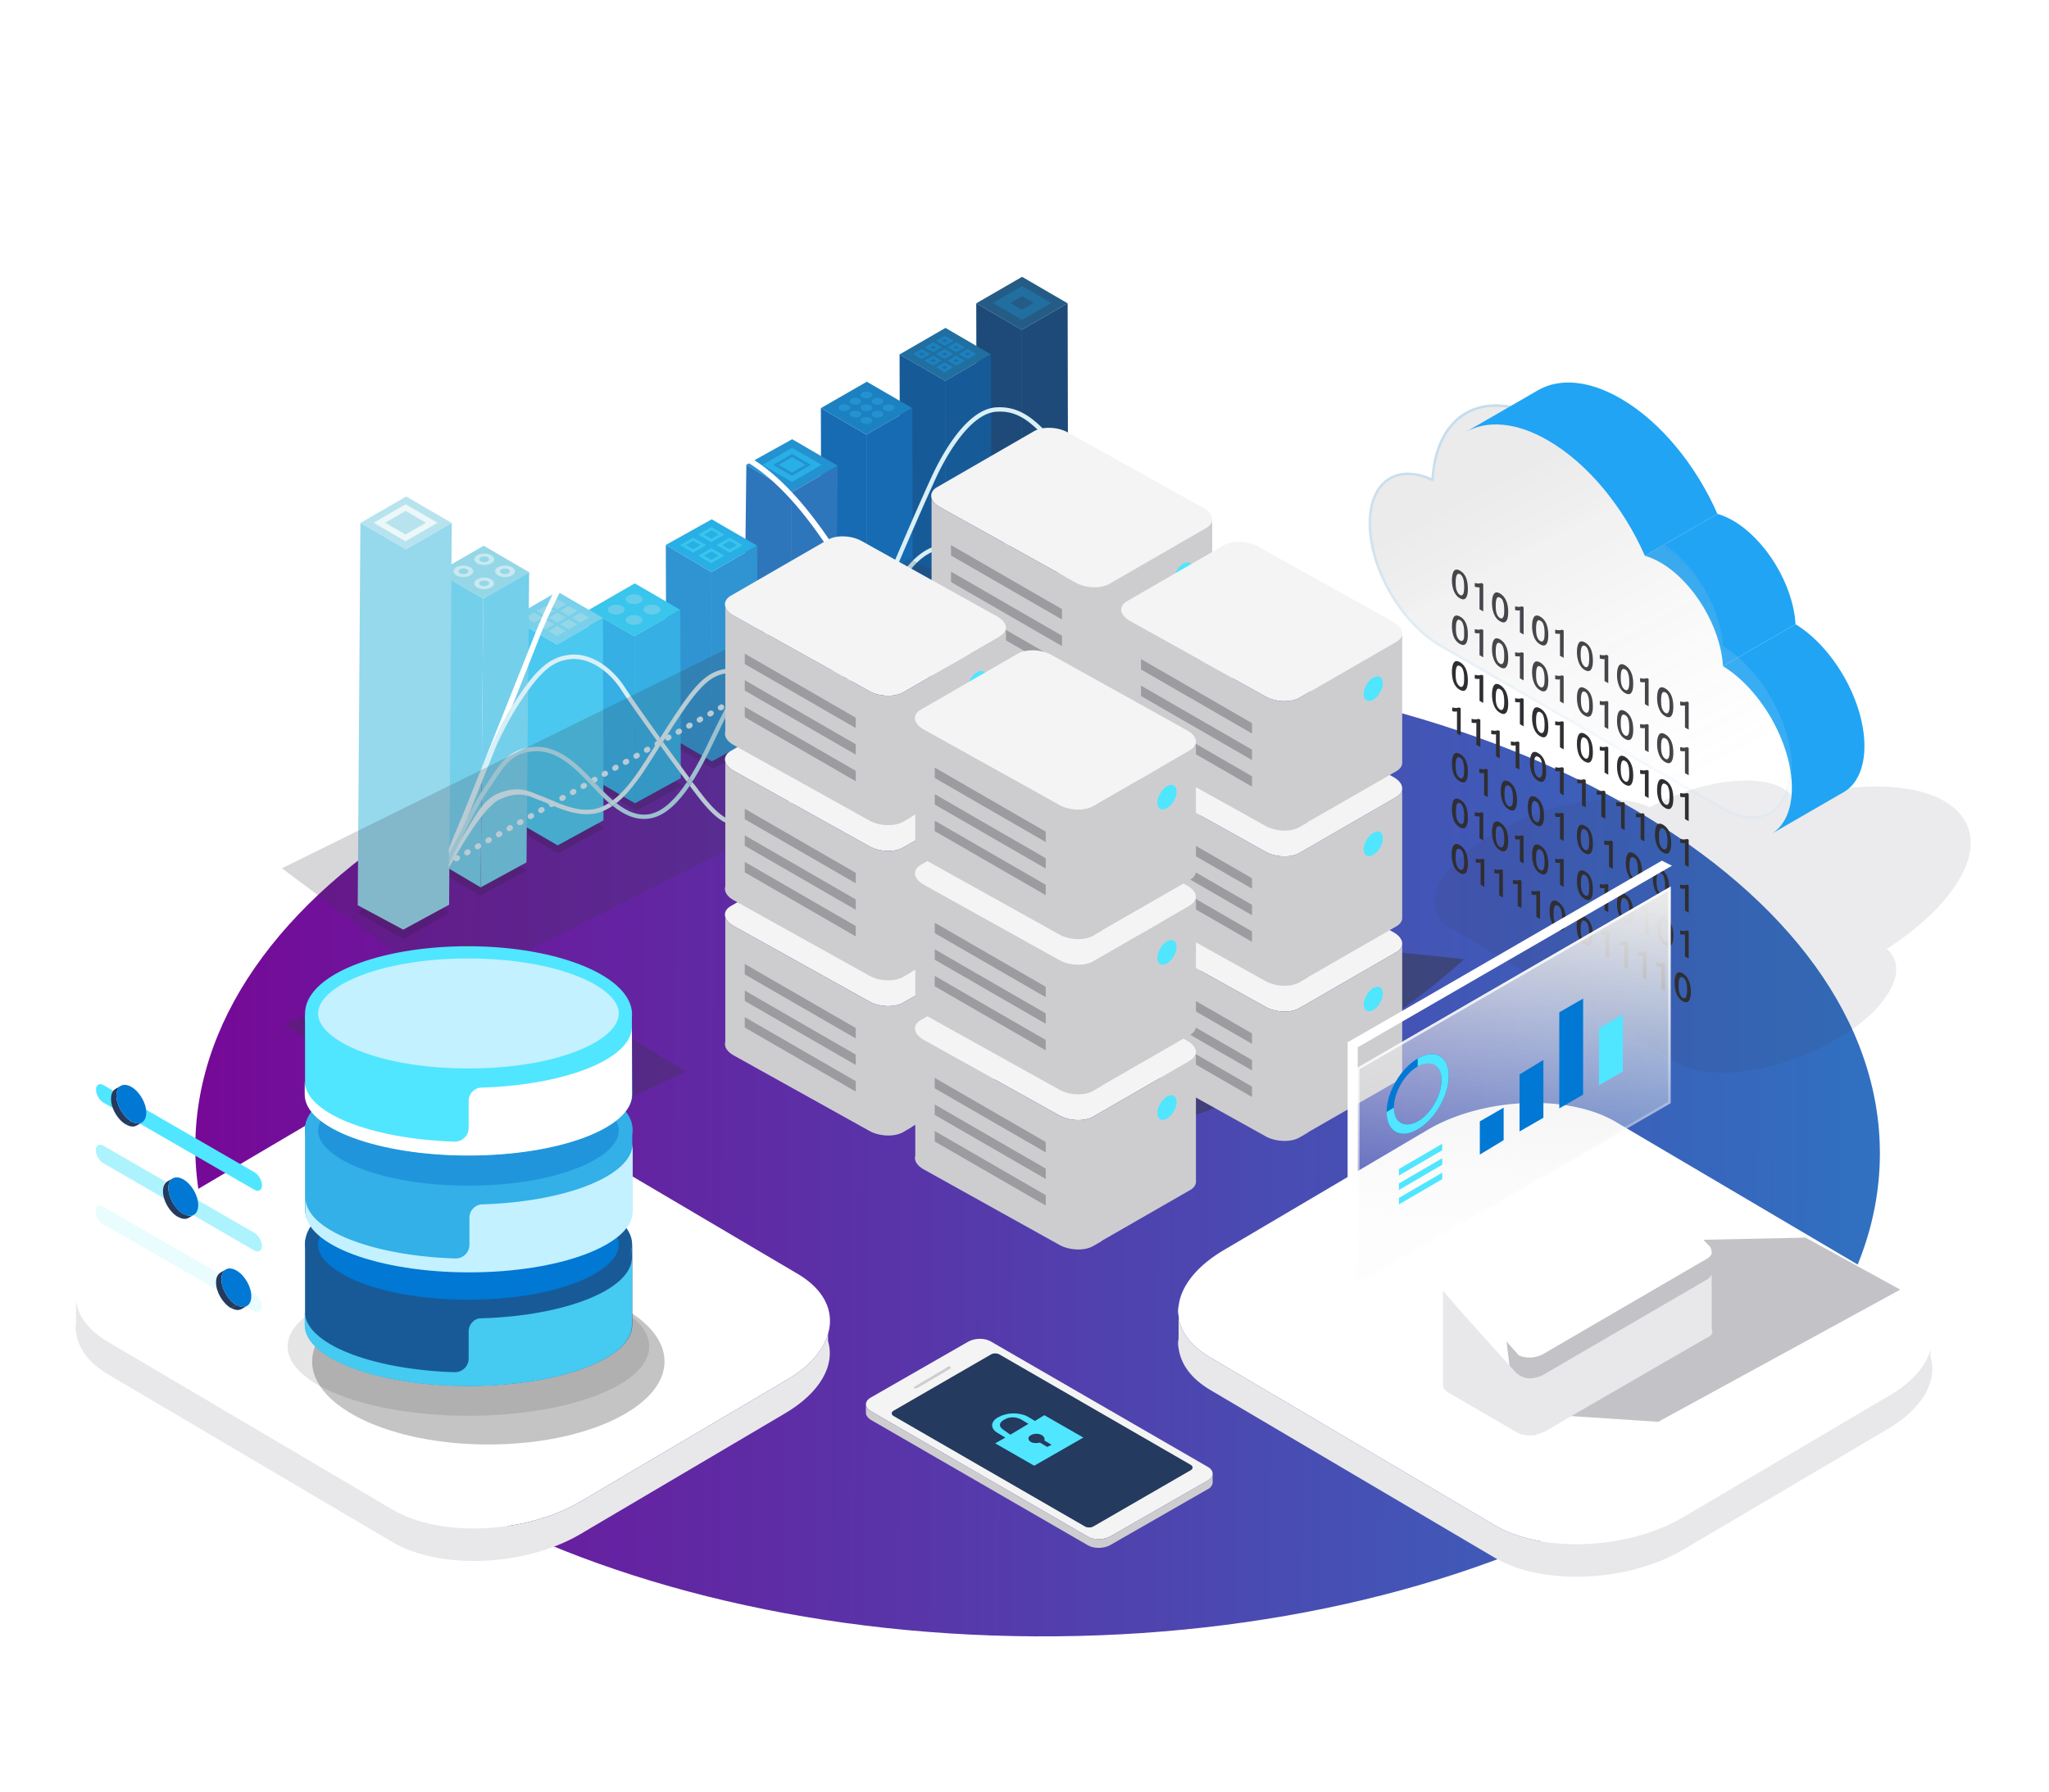 <svg width="407" height="356" viewBox="0 0 407 356" fill="none" xmlns="http://www.w3.org/2000/svg">
    <mask id="a" maskUnits="userSpaceOnUse" x="0" y="0" width="407" height="356">
        <path d="M0 0h407v356H0V0z" fill="#EBEBEB"/>
    </mask>
    <g mask="url(#a)">
        <g filter="url(#filter0_dd)">
            <path d="M373.408 221.458c.289-53.332-74.382-96.973-166.783-97.474-92.4-.501-167.54 42.327-167.83 95.66-.289 53.332 74.382 96.973 166.783 97.474 92.401.501 167.541-42.327 167.83-95.66z" fill="url(#paint0_linear)"/>
        </g>
        <path opacity=".4" d="M141.694 142.105l9.139 5.593-9.192 5.035-9.139-5.32 9.192-5.308zM156.92 133.891l9.139 5.564-9.192 5.052-9.139-5.302 9.192-5.314zM172.535 125.351l9.139 5.575-9.191 5.029-9.139-5.302 9.191-5.302zM187.965 116.915l9.139 5.599-9.198 5.017-9.139-5.32 9.198-5.296zM203.289 108.549l9.139 5.593-9.191 5.017-9.139-5.302 9.191-5.308zM95.51 167.296l9.139 5.634-9.191 4.994-9.14-5.302 9.192-5.326zM110.94 158.907l9.139 5.576-9.198 5.046-9.139-5.32 9.198-5.302zM126.427 150.454l9.139 5.651-9.191 4.965-9.139-5.302 9.191-5.314zM80.191 175.97l9.14 5.32-9.192 5.302L71 181.29l9.191-5.32z" fill="#1F1D20" fill-opacity=".5"/>
        <path d="M203.016 55l9.052 5.267-9.116 5.267-9.035-5.267L203.016 55z" fill="#245C85"/>
        <path d="M202.952 65.528l.116 52.102-9.052-5.267-.099-52.102 9.035 5.267zM212.068 60.267l.099 52.369-9.093 4.988-.116-52.101 9.11-5.256z" fill="#1D4A79"/>
        <path d="M187.802 65.15l9.034 5.267-9.098 5.244-9.052-5.243 9.116-5.268z" fill="#206FA0"/>
        <path d="M187.738 75.656l.116 50.247-9.052-5.267-.116-50.23 9.052 5.25zM196.842 70.412l.116 50.543-9.098 4.942-.116-50.247 9.098-5.238z" fill="#175A98"/>
        <path d="M172.175 75.842l9.034 5.244-9.116 5.267-9.034-5.267 9.116-5.244z" fill="#1C81C1"/>
        <path d="M172.087 86.353l.117 48.102-9.035-5.267-.116-48.102 9.034 5.267zM181.215 81.086l.116 48.387-9.116 4.97-.116-48.102 9.116-5.255z" fill="#166BB3"/>
        <path d="M157.35 87.266l9.052 5.267-9.116 5.238-9.035-5.442 9.099-5.063z" fill="#2491D0"/>
        <path d="M157.286 97.77l-.529 45.109-9.035-5.268.529-45.282 9.035 5.442zM166.408 92.521l-.547 45.399-9.098 4.953.529-45.108 9.116-5.244z" fill="#2E76BC"/>
        <path d="M141.368 103.178l9.035 5.238-9.099 5.255-9.052-5.401 9.116-5.092z" fill="#28AFE5"/>
        <path d="M141.304 113.671l.099 37.585-9.034-5.244-.117-37.742 9.052 5.401zM150.408 108.41l.117 37.87-9.116 4.982-.099-37.585 9.098-5.267z" fill="#2F94D1"/>
        <path d="M126.084 115.903l9.052 5.267-9.116 5.244-9.052-5.244 9.116-5.267z" fill="#39C5EC"/>
        <path d="M126.014 126.409l.117 33.19-9.052-5.267-.116-33.167 9.051 5.244zM135.136 121.159l.099 33.446-9.098 4.988-.117-33.19 9.116-5.244z" fill="#35AFE4"/>
        <path d="M110.725 117.549l9.051 5.244-9.115 5.267-9.035-5.244 9.099-5.267z" fill="#78D0EB"/>
        <path d="M110.661 128.06l.116 39.91-9.052-5.267-.099-39.887 9.035 5.244zM119.771 122.792l.098 40.202-9.092 4.959-.116-39.911 9.11-5.25z" fill="#4BC8EF"/>
        <path d="M112.951 125.043l-1.715-1 1.727-1 1.721 1-1.733 1zM115.265 123.711l-1.715-1 1.727-1 1.715 1-1.727 1zM112.98 122.38l-1.715-.994 1.727-1 1.721 1-1.733.994zM110.69 121.049l-1.715-1 1.726-.994 1.715.994-1.726 1zM110.678 123.717l-1.721-.994 1.733-1 1.715.994-1.727 1zM110.655 126.362l-1.715-.994 1.726-1 1.721 1-1.732.994zM108.382 125.043l-1.721-1 1.732-1 1.715 1-1.726 1zM106.085 123.711l-1.72-1 1.726-1 1.721 1-1.727 1zM108.376 122.38l-1.715-.994 1.727-1 1.72.994-1.732 1zM96.069 108.427l9.034 5.267-9.093 5.238-9.052-5.238 9.11-5.267z" fill="#95D7E6"/>
        <path d="M96.01 118.933l-.529 57.38-9.052-5.371.53-57.253 9.051 5.244z" fill="#74CFEB"/>
        <path d="M105.109 113.683l-.529 57.665-9.099 4.959.53-57.38 9.098-5.244z" fill="#74CFEB"/>
        <path d="M80.697 98.643l9.034 5.267-9.092 5.267-9.058-5.273 9.116-5.26z" fill="#B7E3EE"/>
        <path d="M89.737 103.904l-.529 75.851-9.115 4.947.546-75.536 9.098-5.262zM80.639 109.16l-.546 75.542-9.035-4.843.53-75.955 9.051 5.256z" fill="#96D8EC"/>
        <path d="M122.404 122.089c.93 0 1.68-.442 1.68-.976 0-.541-.755-.971-1.686-.965-.93 0-1.68.441-1.68.976 0 .535.756.965 1.686.965zM125.939 124.142c.93-.006 1.68-.442 1.68-.977 0-.535-.756-.971-1.686-.965-.93 0-1.68.442-1.68.976.006.535.756.971 1.686.966zM125.962 120.026c.93 0 1.68-.442 1.68-.977 0-.541-.756-.971-1.686-.971-.93 0-1.68.442-1.68.977.006.54.756.977 1.686.971zM129.503 122.083c.93 0 1.68-.442 1.68-.976-.006-.541-.756-.971-1.686-.971-.93 0-1.68.442-1.68.976 0 .541.755.977 1.686.971z" fill="#65CCEC"/>
        <path d="M197.185 60.186l5.843-3.378 5.807 3.378-5.842 3.377-5.808-3.377zm3.5 0l2.319 1.349 2.332-1.35-2.32-1.348-2.331 1.349z" fill="#206FA0"/>
        <path d="M98.923 114.316c-.767-.447-.767-1.157.006-1.604.773-.448 2.005-.448 2.767 0 .767.447.767 1.157-.006 1.604-.773.442-2 .442-2.767 0zm.674-1.18c-.366.209-.354.552.024.773.372.221.994.221 1.366 0 .372-.221.384-.575.006-.79-.372-.221-.994-.221-1.367 0a.18.18 0 01-.029.017zM94.8 111.921c-.766-.447-.766-1.157.007-1.604.773-.448 2.005-.448 2.767 0 .767.447.767 1.157-.006 1.604-.761.442-1.994.442-2.767 0zm.675-1.18c-.366.209-.354.552.024.773.372.221.994.221 1.366 0 .372-.221.383-.575.006-.79-.372-.221-.995-.221-1.367 0-.005 0-.017.011-.029.017zM94.772 116.712c-.768-.448-.768-1.157.006-1.605.773-.447 2.005-.447 2.767 0 .767.448.767 1.157-.006 1.605-.767.447-1.994.447-2.767 0zm.697-1.192c-.366.209-.354.552.024.773.372.221.994.221 1.366 0 .384-.221.384-.575.006-.79-.372-.221-.983-.221-1.366 0-.012.005-.018.011-.03.017zM90.656 114.316c-.768-.447-.768-1.157.006-1.604.773-.448 2.005-.448 2.767 0 .767.447.767 1.157-.006 1.604-.773.442-2 .442-2.767 0zm.692-1.186c-.367.21-.355.553.023.774.372.22.994.22 1.366 0 .384-.221.384-.576.006-.791-.372-.221-.983-.221-1.366 0-.006 0-.018.006-.03.017z" fill="#C8E9F1"/>
        <path d="M174.314 80.417c.64 0 1.157-.302 1.157-.674 0-.372-.523-.669-1.163-.669-.639 0-1.162.302-1.157.675.006.372.524.668 1.163.668zM166.902 81.464c-.448-.256-.448-.686.005-.948.454-.262 1.186-.262 1.634 0 .454.256.454.686-.006.948-.453.267-1.186.267-1.633 0zM169.088 80.202c-.448-.256-.448-.686.006-.948.447-.261 1.185-.261 1.633 0 .448.256.448.686-.006.948-.453.261-1.186.261-1.633 0zM171.297 81.487c-.448-.256-.448-.686.005-.948.448-.261 1.186-.255 1.634 0 .448.256.448.686-.006.948-.453.267-1.191.267-1.633 0zM173.477 82.754c-.448-.256-.448-.686.006-.947.447-.262 1.186-.262 1.633 0 .448.255.448.686-.006.947-.447.262-1.185.268-1.633 0zM176.494 81.684c.64 0 1.163-.302 1.157-.674 0-.372-.523-.669-1.163-.669-.639 0-1.156.303-1.156.675.005.372.523.668 1.162.668zM171.279 78.94c-.447-.255-.447-.685.006-.947.454-.261 1.186-.261 1.634 0 .447.256.447.686-.006.948-.448.255-1.186.255-1.634 0zM172.116 84.214c.64 0 1.157-.303 1.157-.675 0-.372-.523-.668-1.162-.668-.64 0-1.157.302-1.157.674 0 .372.523.669 1.162.669zM169.936 82.94c.64 0 1.157-.302 1.157-.674 0-.372-.523-.669-1.162-.669-.64 0-1.163.303-1.157.675 0 .372.523.674 1.162.668z" fill="#2491D0"/>
        <path d="M190.482 70.336l1.721-.994 1.709.994-1.721.995-1.709-.995zm1.157 0l.575.338.582-.338-.576-.337-.581.337zM183.656 69.005l1.721-.994 1.71.994-1.721.994-1.71-.994zm1.123.011l.575.338.581-.338-.575-.337-.581.337zM183.622 71.656l1.72-.994 1.71.994-1.721.994-1.709-.994zm1.156 0l.576.337.581-.337-.575-.337-.582.337zM185.924 70.33l1.721-.994 1.709.995-1.721.994-1.709-.994zm1.133.006l.576.338.581-.338-.575-.337-.582.337zM188.203 69.005l1.721-.994 1.709.994-1.721.994-1.709-.994zm1.157 0l.575.337.582-.337-.576-.337-.581.337zM185.936 67.697l1.72-.994 1.71.994-1.721.994-1.709-.994zm1.133-.018l.576.337.581-.337-.575-.337-.582.337zM185.906 72.982l1.721-.994 1.71.994-1.721.994-1.71-.994zm1.152 0l.575.337.582-.337-.576-.337-.581.337zM188.203 71.656l1.721-.994 1.709.994-1.721.994-1.709-.994zm1.134.006l.575.337.581-.337-.575-.337-.581.337zM181.354 70.336l1.721-.994 1.71.994-1.721.995-1.71-.995zm1.134-.005l.576.337.581-.337-.575-.338-.582.338z" fill="#1C81C1"/>
        <path d="M135.095 108.311l2.599-1.494 2.575 1.494-2.598 1.494-2.576-1.494zm1.116-.012l1.454.843 1.471-.843-1.454-.843-1.471.843zM138.723 106.218l2.599-1.494 2.575 1.494-2.599 1.494-2.575-1.494zm1.122-.012l1.459.843 1.471-.843-1.459-.843-1.471.843zM142.322 108.311l2.598-1.494 2.576 1.494-2.599 1.494-2.575-1.494zm1.145-.006l1.453.843 1.471-.843-1.453-.843-1.471.843zM138.694 110.404l2.599-1.494 2.575 1.494-2.599 1.494-2.575-1.494zm1.139-.006l1.454.843 1.471-.843-1.46-.843-1.465.843z" fill="#39C5EC"/>
        <path d="M74.203 103.864l6.372-3.68 6.337 3.68-6.378 3.68-6.33-3.68zm2.297-.006l4.04 2.343 4.064-2.343-4.04-2.343-4.064 2.343z" fill="#EBF7F8"/>
        <path d="M157.315 93.9l-2.657-1.542 2.674-1.546 2.657 1.546-2.674 1.541z" fill="#28AFE5"/>
        <path d="M151.467 92.359l5.883-3.396 5.843 3.396-5.884 3.395-5.842-3.395zm2.116 0l3.726 2.162 3.75-2.162-3.726-2.163-3.75 2.163z" fill="#28AFE5"/>
        <path d="M89.138 168.755l.035 1.006c.971-1.866 2.39-4.29 3.436-6.36.343-.657.314-1.285.657-1.93 1.587-3.971 3.384-8.465 5.174-12.935 1.087-2.762 2.18-5.489 3.221-8.081-.116.209-.227.389-.343.593-2.023 3.319-4.523 8.877-6.744 14.26-1 2.448-1.907 4.82-2.814 6.988-1.14 2.715-2.139 5.035-2.622 6.459z" fill="#D9F0F6"/>
        <path d="M90.168 170.854a.543.543 0 01.209-.75l.18-.116a.543.543 0 01.75.209.543.543 0 01-.21.75l-.18.116a.573.573 0 01-.273.07.562.562 0 01-.476-.279zm2.11-1.18a.543.543 0 01.21-.75l.18-.116a.543.543 0 01.75.209.543.543 0 01-.21.75l-.18.116a.554.554 0 01-.75-.209zm2.087-1.204a.543.543 0 01.21-.75l.18-.116a.543.543 0 01.75.209.543.543 0 01-.21.75l-.18.117a.584.584 0 01-.273.069c-.175-.005-.36-.116-.477-.279zm2.116-1.203a.543.543 0 01.21-.75l.18-.116a.543.543 0 01.75.209.543.543 0 01-.21.75l-.18.116a.573.573 0 01-.273.07c-.21 0-.39-.093-.477-.279zm2.087-1.204a.542.542 0 01.21-.749l.18-.117a.543.543 0 01.75.21.543.543 0 01-.21.75l-.18.116a.55.55 0 01-.75-.21zm2.117-1.203a.543.543 0 01.209-.75l.18-.116a.543.543 0 01.75.209.535.535 0 01-.209.744l-.181.117a.582.582 0 01-.273.069c-.209.006-.389-.087-.476-.273zm2.087-1.174a.542.542 0 01.209-.75l.18-.117a.544.544 0 01.75.21.543.543 0 01-.209.75l-.18.116a.579.579 0 01-.274.07c-.18-.006-.36-.122-.476-.279zm2.11-1.21a.542.542 0 01.209-.749l.18-.117a.542.542 0 01.75.21.541.541 0 01-.209.749l-.18.117a.555.555 0 01-.75-.21zm2.087-1.203a.543.543 0 01.209-.75l.181-.116a.543.543 0 01.75.209.544.544 0 01-.21.75l-.18.116a.572.572 0 01-.273.07.57.57 0 01-.477-.279zm2.116-1.203a.543.543 0 01.209-.75l.181-.117a.543.543 0 01.75.21.535.535 0 01-.21.744l-.18.116a.572.572 0 01-.273.07c-.209.006-.39-.087-.477-.273zm2.087-1.198a.543.543 0 01.21-.75l.18-.116a.543.543 0 01.75.209.535.535 0 01-.21.744l-.18.117a.582.582 0 01-.273.069.543.543 0 01-.477-.273zm2.105-1.186a.543.543 0 01.209-.75l.18-.116a.543.543 0 01.75.209.543.543 0 01-.209.75l-.18.116a.572.572 0 01-.273.07.575.575 0 01-.477-.279zm2.099-1.198a.543.543 0 01.209-.75l.18-.116a.543.543 0 01.75.209.536.536 0 01-.209.745l-.18.116a.59.59 0 01-.274.07.592.592 0 01-.476-.274zm2.104-1.209a.543.543 0 01.209-.75l.181-.116a.543.543 0 01.75.209.543.543 0 01-.21.75l-.18.116a.572.572 0 01-.273.07c-.204 0-.39-.093-.477-.279zm2.087-1.203a.543.543 0 01.209-.75l.181-.116a.543.543 0 01.75.209.535.535 0 01-.21.744l-.18.116a.556.556 0 01-.75-.203zm2.111-1.204a.543.543 0 01.209-.75l.18-.116a.543.543 0 01.75.209.543.543 0 01-.209.75l-.181.117a.582.582 0 01-.273.069.51.51 0 01-.476-.279zm2.092-1.18a.543.543 0 01.21-.75l.18-.116a.543.543 0 01.75.209.543.543 0 01-.209.75l-.181.116a.572.572 0 01-.273.07.597.597 0 01-.477-.279zm2.111-1.203a.543.543 0 01.209-.75l.18-.116a.542.542 0 01.75.209.535.535 0 01-.209.744l-.18.116a.572.572 0 01-.273.07.532.532 0 01-.477-.273zm2.087-1.198a.543.543 0 01.209-.75l.18-.116a.543.543 0 01.75.209.543.543 0 01-.209.75l-.18.116a.572.572 0 01-.273.07.575.575 0 01-.477-.279zm2.116-1.209a.543.543 0 01.209-.75l.181-.116a.535.535 0 01.744.209.535.535 0 01-.21.744l-.18.116a.572.572 0 01-.273.07.482.482 0 01-.471-.273zm2.087-1.204a.542.542 0 01.209-.749l.181-.117a.543.543 0 01.75.21.543.543 0 01-.21.75l-.18.116a.583.583 0 01-.273.07c-.186 0-.39-.093-.477-.28zm2.087-1.18a.543.543 0 01.21-.75l.18-.116a.543.543 0 01.75.209.542.542 0 01-.21.75l-.18.117a.582.582 0 01-.273.069c-.18 0-.366-.116-.477-.279zm2.111-1.203a.543.543 0 01.209-.75l.18-.116a.543.543 0 01.75.209.543.543 0 01-.209.75l-.18.116a.579.579 0 01-.274.07.561.561 0 01-.476-.279zm2.092-1.204a.542.542 0 01.21-.749l.18-.117a.535.535 0 01.744.21.543.543 0 01-.209.75l-.18.116a.59.59 0 01-.274.07.56.56 0 01-.471-.28zm2.111-1.197a.543.543 0 01.209-.75l.18-.116a.543.543 0 01.75.209.535.535 0 01-.209.744l-.18.116a.572.572 0 01-.273.07c-.181 0-.39-.087-.477-.273zm2.087-1.209a.543.543 0 01.209-.75l.18-.117a.542.542 0 01.75.21.543.543 0 01-.209.75l-.18.116a.583.583 0 01-.273.07.561.561 0 01-.477-.279zm2.116-1.181a.542.542 0 01.209-.749l.181-.117a.535.535 0 01.744.21.542.542 0 01-.21.749l-.18.117a.583.583 0 01-.273.07.56.56 0 01-.471-.28zm2.081-1.203a.543.543 0 01.21-.75l.18-.116a.535.535 0 01.744.209.543.543 0 01-.209.75l-.18.116a.579.579 0 01-.274.07c-.174 0-.36-.116-.471-.279zm2.111-1.203a.543.543 0 01.209-.75l.18-.117a.535.535 0 01.744.21.543.543 0 01-.209.75l-.18.116a.583.583 0 01-.273.07.532.532 0 01-.471-.279zm2.093-1.204a.543.543 0 01.209-.75l.18-.116a.543.543 0 01.75.209.543.543 0 01-.209.75l-.18.117a.56.56 0 01-.75-.21zm2.11-1.197a.543.543 0 01.209-.75l.18-.117a.542.542 0 01.75.21.543.543 0 01-.209.75l-.18.116a.583.583 0 01-.273.07c-.181-.006-.39-.093-.477-.279zm2.081-1.186a.542.542 0 01.21-.75l.18-.117a.543.543 0 01.75.21.543.543 0 01-.21.75l-.18.116a.583.583 0 01-.273.07.633.633 0 01-.477-.279zm2.122-1.192a.543.543 0 01.21-.75l.18-.116a.543.543 0 01.75.209.543.543 0 01-.21.75l-.186.11a.572.572 0 01-.273.07c-.18-.006-.389-.093-.471-.273zm2.082-1.209a.542.542 0 01.209-.75l.18-.117a.543.543 0 01.75.21.543.543 0 01-.209.75l-.181.116a.583.583 0 01-.273.07.575.575 0 01-.476-.279zm2.116-1.21a.543.543 0 01.209-.75l.18-.116a.543.543 0 01.75.209.543.543 0 01-.209.75l-.18.117a.59.59 0 01-.274.069c-.18 0-.389-.093-.476-.279zm2.087-1.203a.543.543 0 01.209-.75l.18-.116a.543.543 0 01.75.209.543.543 0 01-.209.75l-.18.116a.573.573 0 01-.274.07.561.561 0 01-.476-.279zm2.11-1.18a.535.535 0 01.209-.744l.181-.117a.543.543 0 01.75.21.543.543 0 01-.21.75l-.18.116a.583.583 0 01-.273.07.595.595 0 01-.477-.285zm2.087-1.204a.543.543 0 01.21-.75l.18-.116a.543.543 0 01.75.209.536.536 0 01-.21.745l-.18.116a.557.557 0 01-.75-.204zm2.116-1.197a.543.543 0 01.21-.75l.18-.116a.543.543 0 01.75.209.543.543 0 01-.209.75l-.181.116a.572.572 0 01-.273.07c-.203-.006-.389-.093-.477-.279zm2.087-1.204a.544.544 0 01.21-.75l.18-.116a.543.543 0 01.75.209.543.543 0 01-.209.75l-.181.117a.582.582 0 01-.273.069.575.575 0 01-.477-.279zm2.111-1.209a.535.535 0 01.209-.744l.18-.116a.543.543 0 01.75.209.543.543 0 01-.209.75l-.18.116a.572.572 0 01-.273.07.526.526 0 01-.477-.285zm2.093-1.18a.543.543 0 01.209-.75l.18-.116a.543.543 0 01.75.209.535.535 0 01-.209.744l-.18.116a.579.579 0 01-.274.07c-.18.006-.372-.11-.476-.273zm2.11-1.204a.542.542 0 01.209-.749l.181-.117a.535.535 0 01.744.21.535.535 0 01-.21.744l-.18.116a.583.583 0 01-.273.07.487.487 0 01-.471-.274zm2.087-1.197a.543.543 0 01.209-.75l.181-.116a.535.535 0 01.744.209c.157.273.064.587-.209.75l-.181.116a.572.572 0 01-.273.07.568.568 0 01-.471-.279zm2.111-1.204a.541.541 0 01.209-.749l.18-.117a.543.543 0 01.75.21.542.542 0 01-.209.749l-.181.117a.583.583 0 01-.273.07c-.203-.006-.389-.094-.476-.28zm2.092-1.18a.535.535 0 01.21-.744l.18-.116a.543.543 0 01.75.209.543.543 0 01-.209.75l-.181.116a.572.572 0 01-.273.07.617.617 0 01-.477-.285zm2.105-1.203a.543.543 0 01.209-.75l.18-.116a.542.542 0 01.75.209.534.534 0 01-.209.744l-.18.116a.572.572 0 01-.273.07.57.57 0 01-.477-.273zm2.087-1.204a.543.543 0 01.209-.75l.181-.116a.542.542 0 01.75.21.536.536 0 01-.21.744l-.18.116a.557.557 0 01-.75-.204zm2.116-1.209a.543.543 0 01.21-.75l.18-.116a.543.543 0 01.75.209.535.535 0 01-.21.744l-.18.117a.582.582 0 01-.273.069c-.209.006-.39-.087-.477-.273zm2.087-1.197a.542.542 0 01.21-.75l.18-.117a.543.543 0 01.75.21.543.543 0 01-.21.75l-.18.116a.583.583 0 01-.273.07.578.578 0 01-.477-.279zm2.111-1.186a.543.543 0 01.209-.75l.18-.117a.543.543 0 01.75.21.543.543 0 01-.209.75l-.18.116a.59.59 0 01-.274.07.543.543 0 01-.476-.279zm2.087-1.198a.543.543 0 01.209-.75l.18-.116a.543.543 0 01.75.209.543.543 0 01-.209.75l-.18.116a.576.576 0 01-.274.07c-.18 0-.36-.116-.476-.279zm2.116-1.203a.543.543 0 01.209-.75l.18-.117a.542.542 0 01.75.21.543.543 0 01-.209.75l-.18.116a.583.583 0 01-.273.07c-.204 0-.39-.093-.477-.279zm2.087-1.204a.543.543 0 01.209-.75l.181-.116a.542.542 0 01.749.209.543.543 0 01-.209.75l-.18.116a.572.572 0 01-.273.07.576.576 0 01-.477-.279zm2.11-1.203a.543.543 0 01.21-.75l.18-.116a.543.543 0 01.75.209.543.543 0 01-.209.75l-.181.11a.572.572 0 01-.273.07c-.203 0-.384-.087-.477-.273zm2.093-1.186a.543.543 0 01.21-.75l.18-.116a.533.533 0 01.744.209.543.543 0 01-.209.75l-.181.116a.572.572 0 01-.273.07c-.174 0-.36-.116-.471-.279zm2.111-1.198a.543.543 0 01.209-.75l.18-.116a.535.535 0 01.744.209.543.543 0 01-.209.75l-.18.111a.582.582 0 01-.273.069.539.539 0 01-.471-.273zm2.087-1.203a.543.543 0 01.209-.75l.18-.116a.543.543 0 01.75.209.543.543 0 01-.209.75l-.18.116a.579.579 0 01-.274.07.567.567 0 01-.476-.279zm2.29-1.93c.012.197.006.93 0 .918a.506.506 0 01-.174-.192.53.53 0 01.163-.721c-.006 0 .011-.034.011-.005z" fill="url(#paint1_linear)"/>
        <path d="M173.047 123.025a19.77 19.77 0 01-.524-.552l.297.5c.046.07.169.192.209.238.029-.046.047-.139.018-.186zM173.395 122.095c.024-.087.047-.163.088-.25l-.39-.686c-6.168-11.098-19.057-34.254-34.951-33.12-13.825.953-26.923 25.359-31.946 38.12-2.07 5.261-7.174 18.045-11.622 29.149 2.227-5.406 4.72-10.964 6.744-14.261.11-.209.244-.389.36-.593a5390.06 5390.06 0 005.518-13.917c3.947-10.075 17.237-36.452 30.992-37.434 14.366-.971 26.446 19.254 32.87 30.696a51.116 51.116 0 012.337 2.296z" fill="#fff"/>
        <path d="M131.165 148.134a455.19 455.19 0 005.291 7.215c.162-.273.337-.523.5-.796-1.611-2.186-3.471-4.704-5.291-7.221-.151.279-.337.552-.5.802zM101.655 140.454c-1.017 2.611-2.133 5.331-3.22 8.081 1.267-2.767 2.517-5.244 3.61-7.034 5.11-8.308 7.72-10.058 11.011-10.511 3.564-.477 7.61 1.889 10.307 6.017 1.413 2.18 4.273 6.215 7.267 10.371.152-.273.338-.523.495-.796-2.925-4.041-5.651-7.941-7.035-10.058-2.878-4.406-7.244-6.953-11.145-6.4-3.976.523-6.772 3.069-11.29 10.33z" fill="#D9F0F6"/>
        <path d="M122.41 159.547c-.232.186-.477.383-.727.546 2.221 1.791 4.878 3.128 7.855 2.43 2.813-.657 5.313-3.221 7.493-6.424-.18-.25-.36-.494-.569-.744-2.087 3.128-4.494 5.692-7.128 6.337-2.546.604-4.907-.547-6.924-2.145zM140.839 147.285c-1.07 2.291-2.384 4.884-3.883 7.267.209.245.389.495.569.75 1.547-2.401 2.907-5.104 4.111-7.644 2.203-4.68 4.743-9.616 6.877-13.697-.296-.064-.634-.059-.93-.105-2.11 4.064-4.541 8.825-6.744 13.429z" fill="#B5E3F0"/>
        <path d="M212.103 87.562s-.07.099-.111.14c-.436.54-.843 1.087-1.209 1.604.18.227.384.477.57.727.209-.29.418-.593.645-.901.047-.053.122-.1.122-.163-.006-.308-.017-1.407-.017-1.407z" fill="url(#paint2_linear)"/>
        <path d="M89.185 169.656s.023 1.599 0 1.657c-.012.024.006.448.012.436.232-.401 2.127-4.523 2.325-4.831 1.744-3.581 3.767-7.511 5.22-9.645.431-.587.82-1.18 1.181-1.744 2.413-3.68 3.994-6.11 8.401-6.267 4.604-.209 8.4 3.878 10.923 6.558.274.297.524.57.774.82l.18.18c.791.843 1.744 1.82 2.79 2.727.274-.163.495-.343.75-.524-1.087-.936-2.069-1.953-2.906-2.813l-.181-.181c-.25-.25-.5-.523-.773-.819-2.633-2.797-6.587-7.017-11.604-6.837-4.86.18-6.627 2.878-9.104 6.651-.366.569-.756 1.133-1.157 1.744-.79 1.18-1.767 2.86-2.744 4.72-1.081 2.669-4.087 8.168-4.087 8.168z" fill="#B5E3F0"/>
        <path d="M172.128 121.688c-.314-.587-.68-1.221-1.046-1.883-2.564-2.314-6.471-5.018-9.808-3.994-5.081 1.564-8.151 7.47-10.371 11.761l-1.477 2.837c-.43.837-.907 1.726-1.384 2.657.291.069.587.133.884.209.43-.861.86-1.68 1.267-2.454l1.477-2.837c2.291-4.4 5.128-9.877 9.848-11.33 4.064-1.25 9.401 4.087 11.098 5.947l-.488-.913z" fill="url(#paint3_linear)"/>
        <path d="M173.134 122.781c.064-.209.221-.453.262-.697a34.992 34.992 0 00-2.314-2.279c.36.657.703 1.29 1.046 1.883l.494.907c.163.18.297.314.39.43.046-.069.064-.157.122-.244z" fill="#B5E3F0"/>
        <path d="M211.353 90.039c-.21-.25-.384-.5-.57-.727-.18.28-.36.523-.523.773.18.233.36.477.57.727.162-.25.343-.523.523-.773z" fill="url(#paint4_linear)"/>
        <path d="M136.461 155.332c.21.244.384.494.57.75.151-.25.337-.5.494-.773-.18-.25-.36-.495-.569-.75-.152.273-.338.54-.495.773z" fill="#B5E3F0"/>
        <path d="M89.162 171.749v.64c2.447-4.221 7.075-12.371 10.325-13.668 3.017-1.296 4.779-.901 6.552-.174.314.133.686.273 1.087.43.541.18 1.157.459 1.791.727 2.633 1.116 6.261 2.68 9.714 1.819 1.087-.273 2.087-.773 3.023-1.383-.25-.186-.476-.39-.703-.593-.791.5-1.611.889-2.517 1.116-3.186.773-6.494-.657-9.174-1.791-.675-.273-1.285-.54-1.838-.75a17.639 17.639 0 01-1.046-.407c-1.907-.79-3.866-1.505-7.47-.052-3.39 1.459-4.948 5.476-7.425 9.244-.813 1.68-1.68 3.488-2.32 4.842zM121.707 159.018c.226.18.476.383.703.569 1.709-1.331 3.285-3.238 4.907-5.517l.18-.273c.546-.773 1.657-2.517 2.953-4.546.227-.367.477-.756.704-1.116-.186-.274-.367-.524-.547-.774-.29.477-.587.954-.883 1.407-1.268 2.018-2.378 3.744-2.925 4.517l-.18.274c-1.052 1.476-2.738 3.813-4.912 5.459zM131.154 146.588c.186.279.366.523.546.773 2.041-3.203 4.267-6.657 5.767-8.581 2.924-3.785 4.965-5.081 8.081-5.081.709 0 1.384.064 2.07.18.163-.273.296-.546.43-.819a12.87 12.87 0 00-2.5-.25c-3.86 0-6.133 1.97-8.79 5.424-1.459 1.889-3.634 5.226-5.604 8.354zM131.119 146.565c-.163.273-.343.541-.5.791.186.273.366.523.546.773.163-.273.326-.523.5-.791-.18-.25-.36-.5-.546-.773zM199.208 112.084c.291.064.587.134.884.18.087-.18.209-.459.383-.82-.29-.046-.587-.11-.883-.18-.134.297-.244.523-.314.657-.023.047-.041.093-.07.163z" fill="#D9F0F6"/>
        <path d="M120.98 159.506c.226.209.447.412.703.593.25-.186.477-.367.727-.547-.25-.18-.477-.36-.704-.57-.25.186-.476.361-.726.524zM147.99 133.042c-.134.274-.244.535-.384.809.297.046.657.122.954.191.069-.139.447-.238.523-.372.064-.122-.198-.296-.134-.424-.291-.064-.663-.128-.959-.204z" fill="#D9F0F6"/>
        <path d="M136.99 156.111c.407.54.82 1.087 1.181 1.563 4.011 5.291 6.424 7.11 11.801 6.674 3.884-.319 7.657-3.866 11.174-10.557 1.907-3.628 9.767-22.877 12.366-29.69.064-.105.139-.215.192-.297.151-.221.343-.529.494-.773.639-.971 1.221-1.924 1.773-2.791a88.378 88.378 0 011.744-2.744l.273-.389c2.227-3.267 4.721-6.971 8.418-7.854 3.366-.82 6.837.569 9.354 1.564.384.162.774.319 1.134.459.704.279 1.454.546 2.291.773.023-.046.046-.087.069-.134.064-.11.181-.36.314-.657-.796-.209-1.569-.5-2.313-.773-.407-.134-.791-.291-1.181-.448-2.633-1.046-6.243-2.476-9.877-1.61-4.04.954-6.767 5-8.941 8.221l-.274.389c-.476.704-1.069 1.657-1.773 2.767a.778.778 0 01-.075.117c2.866-7.11 8.342-19.65 10.674-24.749 1.383-3.04 6.4-13.028 12.144-13.371 4.087-.25 7.081 1.68 12.279 8.284.162-.25.343-.5.523-.773-4.744-6.011-8.081-8.645-12.848-8.377-6.058.36-11.029 9.83-12.889 13.87-2.599 5.64-9.034 20.471-11.529 26.9l-.005-.005a1.233 1.233 0 01-.035.11c0 .012-.006.023-.012.041-.035.099-.075.209-.087.261-.07.227-.174.454-.262.657a2.201 2.201 0 00-.104.25.52.52 0 01-.047.117c-.064.168-.122.337-.186.517-.006.012-.011.023-.023.035-.023.07-.052.139-.076.215-2.447 3.721-5.412 7.767-8.273 10.069-4.679 3.744-7.883 2.291-9.79 1.407l-.447-.209c-1.297-.593-3.157-1.43-5.244-1.93-.134.244-.273.523-.407.796 2.116.494 3.994 1.331 5.29 1.924l.43.21c1.954.889 5.587 2.564 10.698-1.518 2.145-1.703 4.29-4.348 6.307-7.086-3.302 8.412-9.226 22.766-10.842 25.841-3.36 6.401-6.901 9.779-10.465 10.075-4.697.384-6.871-.86-11.028-6.337a35.168 35.168 0 00-1.384-1.79c-.151.25-.308.517-.506.756z" fill="#D9F0F6"/>
        <path d="M95.632 151.541v1.308c-2.744-1.558-4.924-.314-4.982 2.802 0 1.059.25 2.117.622 3.239H90.336h.314-.314c-1.122-2.866-1.122-5.419 0-6.977 1.186-1.494 3.052-1.68 5.296-.372z" fill="#74CFEB"/>
        <path d="M196.823 266.538c-1.148-.717-3.156-.717-4.448 0l-19.514 11.192c-1.148.718-1.148 1.865 0 2.583l43.19 24.967c1.148.717 3.156.717 4.448 0l19.514-11.192c1.148-.718 1.148-1.866 0-2.583l-43.19-24.967z" fill="#F4F4F4"/>
        <path d="M236.57 291.073c.43.287.43.718 0 1.005l-19.371 11.192c-.431.287-1.292.287-1.722 0l-38.024-21.954c-.431-.287-.431-.717 0-1.004l19.371-11.192c.43-.287 1.291-.287 1.721 0l38.025 21.953z" fill="#243A5E"/>
        <path d="M188.788 271.56c.144.144.144.287-.143.431l-6.314 3.73c-.287.144-.574.144-.717.144-.144-.144-.144-.287.143-.431l6.314-3.73c.143-.287.43-.287.717-.144zM240.013 294.088l-19.514 11.192c-1.148.717-3.157.717-4.448 0l-43.19-24.967c-.574-.287-.861-.718-.861-1.292v1.722c0 .431.287.861.861 1.292l43.19 24.967c1.148.717 3.156.717 4.448 0l19.514-11.192c.574-.287.861-.861.861-1.292v-1.722c0 .431-.287.861-.861 1.292z" fill="#CDCDD0"/>
        <path d="M197.684 286.77l7.749 4.448 9.757-5.596-7.749-4.448-1.865 1.148-1.435-.861c-1.578-.861-4.017-.861-5.596 0l-.287.143c-1.578.861-1.578 2.296 0 3.157l1.435.861-2.009 1.148zm7.031-.287c-.574-.431-.574-1.005 0-1.292.574-.43 1.722-.43 2.296 0 .43.287.574.718.43 1.005l1.435.861-.861.43-1.434-.861c-.718.144-1.292.144-1.866-.143zm-5.452-2.44c-.861-.574-.861-1.291 0-1.865l.287-.143c.861-.574 2.295-.574 3.3 0l1.435.861-3.587 2.152-1.435-1.005z" fill="#50E6FF"/>
        <g opacity=".5" filter="url(#filter1_f)">
            <path d="M191.695 233.045c42.042-6.744 75.187-20.806 99.15-42.472l-34.581-3.588c-37.594 15.21-55.099 28.411-72.174 41.612l7.605 4.448z" fill="#353544"/>
        </g>
        <g opacity=".3" filter="url(#filter2_f)">
            <path d="M136.207 212.905l-30.276-18.653-13.058-6.744-36.446 16.07 42.186 27.12 37.594-17.793z" fill="#353544"/>
        </g>
        <g opacity=".2" filter="url(#filter3_f)">
            <path d="M215 133.215l-16.794-13.32L180.689 111 56 172.514 88.77 197 215 133.215z" fill="#353544"/>
        </g>
        <g opacity=".1" filter="url(#filter4_f)">
            <path d="M333.589 211.357l-45.485-26.975c-3.157-1.866-3.874-4.879-2.296-8.323 1.578-3.443 5.309-7.174 10.762-10.331 10.905-6.457 24.68-8.753 31.136-5.309 9.614-5.309 21.237-6.887 26.546-3.731.861.574 1.578 1.148 2.008 1.866 12.197-3.157 23.676-3.157 30.133.717 5.165 3.157 6.313 8.036 3.731 13.632-2.296 5.022-7.605 10.618-15.354 15.64 2.153 1.865 2.44 4.591 1.005 7.461-1.579 3.444-5.309 7.174-10.762 10.331-10.905 6.457-24.967 8.753-31.424 5.022z" fill="#353544"/>
        </g>
        <g filter="url(#filter5_d)">
            <path d="M356.654 120.024l-14.412 8.329c7.597 4.661 13.686 15.377 13.686 24.222 0 4.508-1.584 7.679-4.142 9.15l14.412-8.329c2.558-1.471 4.142-4.642 4.142-9.15 0-8.844-6.089-19.58-13.686-24.222z" fill="#21A4F4"/>
        </g>
        <g filter="url(#filter6_d)">
            <path d="M344.228 99.431c-1.069-.61-2.1-1.05-3.093-1.337l-14.411 8.329c.992.287 2.023.726 3.092 1.337 6.585 3.802 11.987 12.837 12.426 20.593l14.412-8.329c-.439-7.756-5.841-16.772-12.426-20.593z" fill="#21A4F4"/>
        </g>
        <path d="M291.567 117.045c0 .897-.158 1.477-.421 1.793-.264.316-.686.316-1.213 0-.475-.264-.844-.738-1.107-1.318a5.71 5.71 0 01-.422-2.214c0-.949.158-1.529.422-1.898.263-.317.685-.317 1.212 0 1.055.632 1.529 1.792 1.529 3.637zm-.738-.421c0-.686-.052-1.266-.211-1.687-.105-.369-.316-.686-.58-.844-.58-.316-.896.211-.896 1.634 0 .633.053 1.16.211 1.582.158.422.369.738.633.896.263.158.474.106.632-.158.159-.263.211-.738.211-1.423zM294.624 116.044v5.43l-.738-.422v-4.375c-.264.052-.58 0-.949-.106v-.738c.316.053.527.105.738.105.211 0 .422-.052.633-.105l.316.211zM299.58 121.632c0 .897-.158 1.477-.422 1.793-.263.316-.685.316-1.212 0-.475-.264-.897-.738-1.16-1.371-.264-.633-.422-1.318-.422-2.214 0-.949.158-1.529.422-1.898.263-.316.685-.316 1.212 0 1.055.685 1.582 1.898 1.582 3.69zm-.791-.369c0-.685-.053-1.265-.211-1.687-.105-.422-.316-.685-.632-.843-.58-.317-.844.211-.844 1.634 0 .633.053 1.16.211 1.582.158.421.369.685.633.843.263.158.474.106.632-.158.158-.264.211-.738.211-1.371zM302.638 120.63v5.431l-.738-.422v-4.376c-.264.053-.58.053-.949-.053v-.738c.316.053.527.106.738.106.211 0 .422-.053.632-.106l.317.158zM307.541 126.219c0 .896-.158 1.476-.422 1.792-.263.317-.685.317-1.212 0-.475-.263-.897-.738-1.16-1.37-.264-.633-.422-1.319-.422-2.215 0-.949.158-1.529.422-1.898.263-.316.685-.316 1.212 0 1.107.686 1.582 1.898 1.582 3.691zm-.738-.369c0-.686-.053-1.266-.211-1.687-.105-.422-.316-.686-.633-.844-.58-.316-.843.211-.843 1.634 0 .633.052 1.16.211 1.582.158.422.369.685.632.844.264.158.475.105.633-.159.158-.263.211-.685.211-1.37zM310.599 125.27v5.43l-.738-.422v-4.375c-.264.052-.58.052-.949-.053v-.738c.316.053.527.105.738.105.211 0 .421-.052.632-.105l.317.158zM291.566 126.113c0 .897-.158 1.476-.421 1.793-.264.316-.686.316-1.213 0-.475-.264-.896-.738-1.16-1.371-.211-.527-.369-1.265-.369-2.109 0-.949.158-1.529.422-1.898.263-.316.685-.316 1.212 0 1.055.58 1.529 1.793 1.529 3.585zm-.738-.369c0-.685-.052-1.265-.211-1.687-.105-.422-.316-.685-.58-.843-.58-.317-.843.211-.843 1.634 0 .633.053 1.16.211 1.582.158.421.369.685.632.843.264.158.475.106.633-.158.158-.264.158-.738.158-1.371zM294.624 125.165v5.43l-.738-.422v-4.376c-.264.053-.58.053-.949-.053v-.738c.316.053.527.106.738.106.211 0 .422-.053.633-.106l.316.159zM299.58 130.753c0 .896-.158 1.476-.422 1.792-.263.317-.685.317-1.212 0-.475-.263-.897-.738-1.16-1.37-.264-.633-.422-1.318-.422-2.215 0-.949.158-1.529.422-1.898.263-.316.685-.316 1.212 0 1.055.686 1.582 1.846 1.582 3.691zm-.791-.422c0-.685-.053-1.265-.211-1.687-.105-.422-.316-.685-.632-.843-.58-.317-.844.21-.844 1.634 0 .633.053 1.16.211 1.582.158.421.369.685.633.843.263.158.474.106.632-.158.158-.211.211-.685.211-1.371zM302.638 129.751v5.431l-.738-.422v-4.376c-.264.053-.58.053-.949-.053v-.738c.316.053.527.106.738.106.211 0 .422-.053.632-.106l.317.158zM307.541 135.34c0 .896-.158 1.476-.422 1.792-.263.317-.685.317-1.212 0-.475-.263-.897-.738-1.16-1.37-.264-.633-.422-1.318-.422-2.215 0-.949.158-1.529.422-1.898.263-.316.685-.316 1.212 0 1.107.686 1.582 1.898 1.582 3.691zm-.738-.369c0-.686-.053-1.266-.211-1.687-.105-.422-.316-.686-.633-.844-.58-.316-.843.211-.843 1.635 0 .632.052 1.159.211 1.581.158.422.369.686.632.844.264.158.475.105.633-.158.158-.264.211-.739.211-1.371zM310.599 134.338v5.43l-.738-.422v-4.375c-.264.052-.58.052-.949-.053v-.738c.316.052.527.105.738.105.211 0 .421-.053.632-.105l.317.158zM291.566 135.234c0 .897-.158 1.477-.421 1.793-.264.316-.686.316-1.213 0-.475-.264-.896-.738-1.16-1.371-.211-.527-.369-1.265-.369-2.161 0-.949.158-1.529.422-1.898.263-.317.685-.317 1.212 0 1.055.632 1.529 1.845 1.529 3.637zm-.738-.369c0-.685-.052-1.265-.211-1.687-.105-.422-.316-.685-.632-.843-.58-.317-.844.211-.844 1.634 0 .633.053 1.16.211 1.582.158.369.369.685.633.843.263.158.474.106.632-.158.159-.264.211-.738.211-1.371zM294.624 134.232v5.431l-.738-.422v-4.376c-.264.053-.58.053-.949-.053v-.738c.316.053.527.106.738.106.211 0 .422-.053.633-.106l.316.158zM299.58 139.821c0 .896-.158 1.476-.422 1.792-.263.317-.685.317-1.212 0-.475-.263-.897-.738-1.16-1.37-.264-.633-.422-1.318-.422-2.215 0-.949.158-1.529.422-1.898.263-.316.685-.316 1.212 0 1.055.686 1.582 1.898 1.582 3.691zm-.791-.369c0-.686-.053-1.266-.211-1.687-.105-.422-.316-.686-.632-.844-.58-.316-.844.211-.844 1.634 0 .633.053 1.16.211 1.582.158.422.369.685.633.844.263.158.474.105.632-.159.158-.263.211-.738.211-1.37zM302.638 138.872v5.43l-.738-.421v-4.376c-.264.052-.58.052-.949-.053v-.738c.316.053.527.105.738.105.211 0 .422-.052.632-.105l.317.158zM307.541 144.46c0 .897-.158 1.477-.422 1.793-.263.316-.685.316-1.212 0-.475-.264-.897-.738-1.16-1.371-.264-.632-.422-1.318-.422-2.214 0-.949.158-1.529.422-1.898.263-.316.685-.316 1.212 0 1.107.685 1.582 1.845 1.582 3.69zm-.738-.421c0-.686-.053-1.266-.211-1.687-.105-.422-.316-.686-.633-.844-.58-.316-.843.211-.843 1.634 0 .633.052 1.16.211 1.582.158.422.369.685.632.844.264.158.475.105.633-.159.158-.263.211-.685.211-1.37zM310.599 143.459v5.43l-.738-.422v-4.375c-.264.052-.58.052-.949-.053v-.738c.316.053.527.105.738.105.211 0 .421-.052.632-.105l.317.158zM290.143 140.717v5.431l-.738-.422v-4.376c-.264.053-.58.053-.949-.053v-.738c.316.053.527.106.738.106.211 0 .422-.053.633-.106l.316.158zM294.044 142.984v5.431l-.791-.422v-4.376c-.263.053-.58.053-.949-.053v-.738c.317.053.528.106.739.106.21 0 .421-.053.632-.106l.369.158zM297.893 145.251v5.43l-.738-.422v-4.375c-.264.052-.58.052-.949-.053v-.738c.316.052.527.105.738.105.211 0 .422-.053.633-.105l.316.158zM301.794 147.466v5.43l-.738-.422v-4.376c-.263.053-.58.053-.949-.052v-.738c.317.052.527.105.738.105.211 0 .422-.053.633-.105l.316.158zM307.119 153.318c0 .896-.158 1.476-.422 1.792-.263.317-.685.317-1.212 0-.475-.263-.897-.738-1.16-1.37-.264-.633-.422-1.318-.422-2.215 0-.949.158-1.529.422-1.898.263-.316.685-.316 1.212 0 1.108.686 1.582 1.846 1.582 3.691zm-.738-.422c0-.685-.053-1.265-.211-1.687-.105-.422-.316-.685-.633-.844-.58-.316-.843.211-.843 1.635 0 .632.053 1.16.211 1.581.158.422.369.686.632.844.264.158.475.105.633-.158.158-.211.211-.686.211-1.371zM310.599 152.58v5.43l-.738-.422v-4.376c-.264.053-.58.053-.949-.053v-.738c.316.053.527.106.738.106.211 0 .421-.053.632-.106l.317.159zM291.566 153.423c0 .897-.158 1.477-.421 1.793-.264.316-.686.316-1.213 0-.475-.264-.896-.738-1.16-1.371-.211-.527-.369-1.265-.369-2.109 0-.949.158-1.529.422-1.898.263-.316.685-.316 1.212 0 1.055.58 1.529 1.793 1.529 3.585zm-.738-.369c0-.685-.052-1.265-.211-1.687-.105-.422-.316-.685-.632-.843-.58-.317-.844.211-.844 1.634 0 .633.053 1.16.211 1.582.158.421.369.685.633.843.263.158.474.106.632-.158.159-.264.211-.738.211-1.371zM295.52 152.949v5.43l-.738-.422v-4.376c-.263.053-.58.053-.949-.052v-.791c.317.053.527.105.738.105.211 0 .422-.052.633-.105l.316.211zM301.32 159.011c0 .896-.158 1.476-.422 1.793-.264.316-.685.316-1.213 0-.474-.264-.896-.738-1.159-1.371-.264-.633-.422-1.318-.422-2.214 0-.949.158-1.529.422-1.898.263-.317.685-.317 1.212 0 1.055.685 1.582 1.898 1.582 3.69zm-.791-.369c0-.685-.053-1.265-.211-1.687-.105-.422-.316-.685-.633-.843-.58-.317-.843.21-.843 1.634 0 .633.053 1.16.211 1.582.158.421.369.685.632.843.264.158.475.106.633-.158.158-.264.211-.685.211-1.371zM306.697 162.122c0 .896-.158 1.476-.422 1.792-.263.316-.685.316-1.212 0-.475-.264-.896-.738-1.16-1.371-.264-.632-.422-1.318-.422-2.214 0-.949.158-1.529.422-1.898.264-.316.685-.316 1.213 0 1.054.685 1.581 1.898 1.581 3.691zm-.791-.369c0-.686-.052-1.266-.211-1.688-.105-.421-.316-.685-.632-.843-.58-.316-.844.211-.844 1.634 0 .633.053 1.16.211 1.582.158.422.369.685.633.843.263.159.474.106.632-.158.159-.263.211-.685.211-1.37zM310.599 161.648v5.43l-.738-.422v-4.375c-.264.052-.58.052-.949-.053v-.738c.316.052.527.105.738.105.211 0 .421-.053.632-.105l.317.158zM291.566 162.544c0 .896-.158 1.476-.421 1.792-.264.317-.686.317-1.213 0-.475-.263-.896-.738-1.16-1.37a6.363 6.363 0 01-.369-2.162c0-.949.158-1.529.422-1.898.263-.316.685-.316 1.212 0 1.055.58 1.529 1.793 1.529 3.638zm-.738-.422c0-.685-.052-1.265-.211-1.687-.105-.369-.316-.685-.58-.843-.58-.317-.843.21-.843 1.634 0 .633.053 1.16.211 1.582.158.421.369.685.632.843.264.158.475.106.633-.158.106-.264.158-.685.158-1.371zM294.624 161.542v5.431l-.738-.422v-4.376c-.264.053-.58.053-.949-.053v-.738c.316.053.527.106.738.106.211 0 .422-.053.633-.106l.316.158zM299.58 167.13c0 .897-.158 1.477-.422 1.793-.263.316-.685.316-1.212 0-.475-.264-.897-.738-1.16-1.371-.264-.633-.422-1.318-.422-2.214 0-.949.158-1.529.422-1.898.263-.316.685-.316 1.212 0 1.055.685 1.582 1.898 1.582 3.69zm-.791-.369c0-.685-.053-1.265-.211-1.687-.105-.422-.316-.685-.632-.843-.58-.317-.844.211-.844 1.634 0 .633.053 1.16.211 1.582.158.421.369.685.633.843.263.158.474.106.632-.158.158-.264.211-.738.211-1.371zM302.638 166.129v5.43l-.738-.422v-4.375c-.264.052-.58.052-.949-.053v-.738c.316.052.527.105.738.105.211 0 .422-.053.632-.105l.317.158zM307.541 171.717c0 .897-.158 1.476-.422 1.793-.263.316-.685.316-1.212 0-.475-.264-.897-.738-1.16-1.371-.264-.633-.422-1.318-.422-2.214 0-.949.158-1.529.422-1.898.263-.317.685-.317 1.212 0 1.107.685 1.582 1.898 1.582 3.69zm-.738-.369c0-.685-.053-1.265-.211-1.687-.105-.422-.316-.685-.633-.843-.58-.317-.843.21-.843 1.634 0 .633.052 1.16.211 1.582.158.421.369.685.632.843.264.158.475.106.633-.158.105-.264.211-.685.211-1.371zM310.599 170.769v5.43l-.738-.422v-4.376c-.264.053-.58.053-.949-.053v-.738c.316.053.527.106.738.106.211 0 .421-.053.632-.106l.317.159zM291.566 171.612c0 .897-.158 1.476-.421 1.793-.264.316-.686.316-1.213 0-.475-.264-.896-.738-1.16-1.371-.263-.633-.422-1.318-.422-2.214 0-.949.159-1.529.422-1.898.264-.317.685-.317 1.213 0 1.107.685 1.581 1.898 1.581 3.69zm-.738-.369c0-.685-.052-1.265-.211-1.687-.105-.422-.316-.685-.632-.843-.58-.317-.844.211-.844 1.634 0 .633.053 1.16.211 1.582.158.421.369.685.633.843.263.158.474.106.632-.158.159-.264.211-.738.211-1.371zM294.835 170.769v5.43l-.738-.422v-4.376c-.264.053-.58.053-.949-.053v-.738c.316.053.527.106.738.106.211 0 .422-.053.633-.106l.316.159zM298.525 172.877v5.431l-.738-.422v-4.376c-.263.053-.58.053-.949-.053v-.738c.317.053.528.106.738.106.211 0 .422-.053.633-.106l.316.158zM302.216 174.986v5.431l-.738-.422v-4.376c-.264.053-.58.053-.949-.053v-.738c.316.053.527.106.738.106.211 0 .422-.053.633-.106l.316.158zM305.907 177.148v5.43l-.739-.422v-4.375a2.01 2.01 0 01-.949-.053v-.738c.317.052.528.105.739.105.21 0 .421-.053.632-.105l.317.158zM311.02 182.842c0 .896-.158 1.476-.421 1.792-.264.317-.686.317-1.213 0-.474-.263-.896-.738-1.16-1.37-.263-.633-.422-1.318-.422-2.215 0-.949.159-1.529.422-1.898.264-.316.686-.316 1.213 0 1.054.686 1.581 1.898 1.581 3.691zm-.738-.369c0-.686-.052-1.266-.211-1.687-.105-.422-.316-.686-.632-.844-.58-.316-.844.211-.844 1.634 0 .633.053 1.16.211 1.582.158.422.369.685.633.844.263.158.474.105.632-.159.106-.263.211-.738.211-1.37zM316.399 131.307c0 .896-.158 1.476-.422 1.792-.263.316-.685.316-1.212 0-.475-.263-.844-.738-1.107-1.318a5.71 5.71 0 01-.422-2.214c0-.949.158-1.529.422-1.898.263-.316.685-.316 1.212 0 1.055.633 1.529 1.792 1.529 3.638zm-.738-.422c0-.685-.053-1.265-.211-1.687-.105-.369-.316-.686-.58-.844-.58-.316-.896.211-.896 1.635 0 .632.053 1.159.211 1.581.158.422.369.738.632.897.264.158.475.105.633-.159.158-.263.211-.738.211-1.423zM319.456 130.305v5.43l-.738-.421v-4.376c-.264.052-.58 0-.949-.106v-.738c.316.053.527.106.738.106.211 0 .422-.053.633-.106l.316.211zM324.412 135.894c0 .896-.158 1.476-.422 1.792-.264.316-.685.316-1.213 0-.474-.264-.896-.738-1.159-1.371-.264-.632-.422-1.318-.422-2.214 0-.949.158-1.529.422-1.898.263-.316.685-.316 1.212 0 1.055.685 1.582 1.898 1.582 3.691zm-.791-.37c0-.685-.053-1.265-.211-1.687-.105-.421-.316-.685-.633-.843-.579-.316-.843.211-.843 1.634 0 .633.053 1.16.211 1.582.158.422.369.685.632.843.264.159.475.106.633-.158.158-.263.211-.738.211-1.371zM327.47 134.892v5.43l-.739-.422v-4.376a1.984 1.984 0 01-.949-.053v-.738c.317.053.528.106.739.106.21 0 .421-.053.632-.106l.317.159zM332.373 140.48c0 .896-.158 1.476-.422 1.792-.264.317-.685.317-1.213 0-.474-.263-.896-.738-1.159-1.37-.264-.633-.422-1.318-.422-2.215 0-.949.158-1.528.422-1.898.263-.316.685-.316 1.212 0 1.107.686 1.582 1.898 1.582 3.691zm-.738-.369c0-.685-.053-1.265-.211-1.687-.106-.422-.317-.686-.633-.844-.58-.316-.843.211-.843 1.635 0 .632.052 1.16.21 1.581.159.422.369.686.633.844.264.158.475.105.633-.158.158-.264.211-.686.211-1.371zM335.43 139.531v5.43l-.738-.421v-4.376c-.263.053-.58.053-.949-.053v-.738c.317.053.528.105.739.105.21 0 .421-.052.632-.105l.316.158zM316.398 140.375c0 .896-.158 1.476-.422 1.792-.263.316-.685.316-1.212 0-.475-.264-.896-.738-1.16-1.371-.211-.527-.369-1.265-.369-2.109 0-.949.158-1.528.422-1.898.263-.316.685-.316 1.212 0 1.055.58 1.529 1.793 1.529 3.586zm-.738-.37c0-.685-.053-1.265-.211-1.687-.105-.421-.316-.685-.58-.843-.58-.316-.843.211-.843 1.634 0 .633.052 1.16.211 1.582.158.422.369.685.632.843.264.159.475.106.633-.158.158-.263.158-.738.158-1.371zM319.456 139.426v5.43l-.738-.422v-4.376c-.264.053-.58.053-.949-.052v-.738c.316.052.527.105.738.105.211 0 .422-.053.633-.105l.316.158zM324.412 145.014c0 .896-.158 1.476-.422 1.793-.264.316-.685.316-1.213 0-.474-.264-.896-.738-1.159-1.371-.264-.633-.422-1.318-.422-2.214 0-.949.158-1.529.422-1.898.263-.317.685-.317 1.212 0 1.055.685 1.582 1.845 1.582 3.69zm-.791-.422c0-.685-.053-1.265-.211-1.687-.105-.421-.316-.685-.633-.843-.579-.317-.843.211-.843 1.634 0 .633.053 1.16.211 1.582.158.422.369.685.632.843.264.158.475.106.633-.158.158-.211.211-.685.211-1.371zM327.47 144.013v5.43l-.739-.422v-4.376a1.995 1.995 0 01-.949-.052v-.739c.317.053.528.106.739.106.21 0 .421-.053.632-.106l.317.159zM332.373 149.601c0 .896-.158 1.476-.422 1.792-.264.316-.685.316-1.213 0-.474-.264-.896-.738-1.159-1.371-.264-.632-.422-1.318-.422-2.214 0-.949.158-1.529.422-1.898.263-.316.685-.316 1.212 0 1.107.685 1.582 1.898 1.582 3.691zm-.738-.369c0-.686-.053-1.266-.211-1.688-.106-.421-.317-.685-.633-.843-.58-.316-.843.211-.843 1.634 0 .633.052 1.16.21 1.582.159.422.369.685.633.843.264.159.475.106.633-.158.158-.263.211-.738.211-1.37zM335.43 148.599v5.43l-.738-.421v-4.376c-.263.052-.58.052-.949-.053v-.738c.317.053.528.105.739.105.21 0 .421-.052.632-.105l.316.158zM316.398 149.496c0 .896-.158 1.476-.422 1.792-.263.316-.685.316-1.212 0-.475-.263-.896-.738-1.16-1.371-.211-.527-.369-1.265-.369-2.161 0-.949.158-1.529.422-1.898.263-.316.685-.316 1.212 0 1.055.633 1.529 1.845 1.529 3.638zm-.738-.369c0-.686-.053-1.266-.211-1.688-.105-.421-.316-.685-.633-.843-.579-.316-.843.211-.843 1.634 0 .633.053 1.16.211 1.582.158.369.369.685.632.843.264.159.475.106.633-.158.158-.263.211-.738.211-1.37zM319.456 148.494v5.43l-.738-.422v-4.376c-.264.053-.58.053-.949-.052v-.739c.316.053.527.106.738.106.211 0 .422-.053.633-.106l.316.159zM324.412 154.082c0 .896-.158 1.476-.422 1.793-.264.316-.685.316-1.213 0-.474-.264-.896-.739-1.159-1.371-.264-.633-.422-1.318-.422-2.214 0-.949.158-1.529.422-1.898.263-.317.685-.317 1.212 0 1.055.685 1.582 1.898 1.582 3.69zm-.791-.369c0-.685-.053-1.265-.211-1.687-.105-.422-.316-.685-.633-.844-.579-.316-.843.211-.843 1.635 0 .632.053 1.16.211 1.581.158.422.369.686.632.844.264.158.475.105.633-.158.158-.264.211-.738.211-1.371zM327.47 153.133v5.43l-.739-.422v-4.376a1.995 1.995 0 01-.949-.052v-.738c.317.052.528.105.739.105.21 0 .421-.053.632-.105l.317.158zM332.373 158.722c0 .896-.158 1.476-.422 1.792-.264.317-.685.317-1.213 0-.474-.263-.896-.738-1.159-1.371-.264-.632-.422-1.318-.422-2.214 0-.949.158-1.529.422-1.898.263-.316.685-.316 1.212 0 1.107.686 1.582 1.845 1.582 3.691zm-.738-.422c0-.685-.053-1.265-.211-1.687-.106-.422-.317-.686-.633-.844-.58-.316-.843.211-.843 1.635 0 .632.052 1.16.21 1.581.159.422.369.686.633.844.264.158.475.105.633-.158.158-.264.211-.686.211-1.371zM335.43 157.72v5.43l-.738-.421v-4.376c-.263.053-.58.053-.949-.053v-.738c.317.053.528.105.739.105.21 0 .421-.052.632-.105l.316.158zM314.975 154.978v5.431l-.738-.422v-4.376c-.264.053-.58.053-.949-.053v-.738c.316.053.527.106.738.106.211 0 .421-.053.632-.106l.317.158zM318.876 157.246v5.43l-.791-.422v-4.376c-.263.053-.58.053-.949-.053v-.738c.317.053.527.106.738.106.211 0 .422-.053.633-.106l.369.159zM322.725 159.512v5.43l-.738-.421v-4.376c-.264.053-.58.053-.949-.053v-.738c.316.053.527.105.738.105.211 0 .421-.052.632-.105l.317.158zM326.626 161.727v5.43l-.738-.421v-4.376c-.264.052-.58.052-.949-.053v-.738c.316.053.527.105.738.105.211 0 .422-.052.633-.105l.316.158zM331.951 167.579c0 .896-.158 1.476-.422 1.792-.264.316-.685.316-1.213 0-.474-.263-.896-.738-1.159-1.371-.264-.632-.422-1.318-.422-2.214 0-.949.158-1.529.422-1.898.263-.316.685-.316 1.212 0 1.107.685 1.582 1.845 1.582 3.691zm-.738-.422c0-.686-.053-1.265-.211-1.687-.106-.422-.316-.686-.633-.844-.58-.316-.843.211-.843 1.635 0 .632.052 1.159.211 1.581.158.422.369.686.632.844.264.158.475.105.633-.158.158-.211.211-.686.211-1.371zM335.43 166.841v5.43l-.738-.422v-4.376c-.263.053-.58.053-.949-.052v-.738c.317.052.528.105.739.105.21 0 .421-.053.632-.105l.316.158zM316.398 167.685c0 .896-.158 1.476-.422 1.792-.263.316-.685.316-1.212 0-.475-.263-.896-.738-1.16-1.371-.211-.527-.369-1.265-.369-2.108 0-.949.158-1.529.422-1.898.263-.317.685-.317 1.212 0 1.055.579 1.529 1.792 1.529 3.585zm-.738-.369c0-.686-.053-1.266-.211-1.688-.105-.421-.316-.685-.633-.843-.579-.316-.843.211-.843 1.634 0 .633.053 1.16.211 1.582.158.422.369.685.632.843.264.159.475.106.633-.158.158-.263.211-.738.211-1.37zM320.352 167.21v5.43l-.738-.422v-4.375c-.264.052-.58.052-.949-.053v-.791c.316.053.527.105.738.105.211 0 .422-.052.633-.105l.316.211zM326.152 173.272c0 .897-.159 1.477-.422 1.793-.264.316-.686.316-1.213 0-.474-.264-.896-.738-1.16-1.371-.263-.632-.421-1.318-.421-2.214 0-.949.158-1.529.421-1.898.264-.316.686-.316 1.213 0 1.054.685 1.582 1.898 1.582 3.69zm-.791-.369c0-.685-.053-1.265-.211-1.687-.106-.421-.316-.685-.633-.843-.58-.317-.843.211-.843 1.634 0 .633.052 1.16.211 1.582.158.422.369.685.632.843.264.158.475.106.633-.158.158-.263.211-.685.211-1.371zM331.529 176.383c0 .896-.158 1.476-.422 1.792-.263.317-.685.317-1.212 0-.475-.263-.897-.738-1.16-1.37-.264-.633-.422-1.318-.422-2.215 0-.949.158-1.529.422-1.898.263-.316.685-.316 1.212 0 1.055.686 1.582 1.898 1.582 3.691zm-.791-.369c0-.686-.053-1.266-.211-1.687-.105-.422-.316-.686-.632-.844-.58-.316-.844.211-.844 1.634 0 .633.053 1.16.211 1.582.158.422.369.686.633.844.263.158.474.105.632-.158.158-.264.211-.686.211-1.371zM335.43 175.909v5.43l-.738-.421v-4.376c-.263.053-.58.053-.949-.053v-.738c.317.053.528.105.739.105.21 0 .421-.052.632-.105l.316.158zM316.398 176.805c0 .896-.158 1.476-.422 1.793-.263.316-.685.316-1.212 0-.475-.264-.896-.738-1.16-1.371a6.363 6.363 0 01-.369-2.162c0-.949.158-1.529.422-1.898.263-.316.685-.316 1.212 0 1.055.58 1.529 1.793 1.529 3.638zm-.738-.422c0-.685-.053-1.265-.211-1.687-.105-.369-.316-.685-.58-.843-.58-.317-.843.211-.843 1.634 0 .633.052 1.16.211 1.582.158.422.369.685.632.843.264.158.475.106.633-.158.105-.263.158-.685.158-1.371zM319.456 175.803v5.43l-.738-.421v-4.376c-.264.053-.58.053-.949-.053v-.738c.316.053.527.105.738.105.211 0 .422-.052.633-.105l.316.158zM324.412 181.392c0 .896-.158 1.476-.422 1.792-.264.316-.685.316-1.213 0-.474-.263-.896-.738-1.159-1.371-.264-.632-.422-1.318-.422-2.214 0-.949.158-1.529.422-1.898.263-.316.685-.316 1.212 0 1.055.685 1.582 1.898 1.582 3.691zm-.791-.369c0-.686-.053-1.266-.211-1.688-.105-.421-.316-.685-.633-.843-.579-.316-.843.211-.843 1.634 0 .633.053 1.16.211 1.582.158.422.369.685.632.843.264.159.475.106.633-.158.158-.263.211-.738.211-1.37zM327.47 180.39v5.43l-.739-.421v-4.376a2.01 2.01 0 01-.949-.053v-.738c.317.053.528.105.739.105.21 0 .421-.052.632-.105l.317.158zM332.373 185.979c0 .896-.158 1.476-.422 1.792-.264.316-.685.316-1.213 0-.474-.264-.896-.738-1.159-1.371-.264-.632-.422-1.318-.422-2.214 0-.949.158-1.529.422-1.898.263-.316.685-.316 1.212 0 1.107.685 1.582 1.898 1.582 3.691zm-.738-.37c0-.685-.053-1.265-.211-1.687-.106-.421-.317-.685-.633-.843-.58-.316-.843.211-.843 1.634 0 .633.052 1.16.21 1.582.159.422.369.685.633.843.264.159.475.106.633-.158.105-.263.211-.685.211-1.371zM335.43 185.029v5.431l-.738-.422v-4.376c-.263.053-.58.053-.949-.053v-.738c.317.053.528.106.739.106.21 0 .421-.053.632-.106l.316.158zM316.398 185.873c0 .896-.158 1.476-.422 1.793-.263.316-.685.316-1.212 0-.475-.264-.896-.739-1.16-1.371-.264-.633-.422-1.318-.422-2.214 0-.949.158-1.529.422-1.898.264-.317.685-.317 1.212 0 1.108.685 1.582 1.898 1.582 3.69zm-.738-.369c0-.685-.053-1.265-.211-1.687-.105-.422-.316-.685-.633-.844-.579-.316-.843.211-.843 1.635 0 .632.053 1.16.211 1.581.158.422.369.686.632.844.264.158.475.105.633-.158.158-.264.211-.738.211-1.371zM319.667 185.029v5.431l-.738-.422v-4.376c-.264.053-.58.053-.949-.053v-.738c.316.053.527.106.738.106.211 0 .422-.053.632-.106l.317.158zM323.357 187.139v5.43l-.738-.422v-4.376c-.263.053-.58.053-.949-.052v-.739c.317.053.528.106.739.106.21 0 .421-.053.632-.106l.316.159zM327.048 189.247v5.43l-.738-.421v-4.376c-.264.052-.58.052-.949-.053v-.738c.316.053.527.105.738.105.211 0 .422-.052.633-.105l.316.158zM330.738 191.409v5.43l-.738-.422v-4.376c-.263.053-.58.053-.949-.052v-.739c.317.053.527.106.738.106.211 0 .422-.053.633-.106l.316.159zM335.852 197.103c0 .896-.158 1.476-.422 1.792-.263.316-.685.316-1.212 0-.475-.264-.896-.738-1.16-1.371-.264-.632-.422-1.318-.422-2.214 0-.949.158-1.529.422-1.898.264-.316.685-.316 1.213 0 1.054.685 1.581 1.898 1.581 3.691zm-.738-.37c0-.685-.053-1.265-.211-1.687-.105-.421-.316-.685-.632-.843-.58-.316-.844.211-.844 1.634 0 .633.053 1.16.211 1.582.158.422.369.685.633.843.263.159.474.106.632-.158.106-.263.211-.738.211-1.371z" fill="#2E2E33"/>
        <g filter="url(#filter7_b)">
            <path d="M285.971 128.467l55.832 32.265c3.894 2.254 7.426 2.464 9.983.993 2.558-1.471 4.142-4.642 4.142-9.15 0-8.845-6.089-19.561-13.686-24.222-.439-7.737-5.841-16.773-12.426-20.593-1.069-.611-2.1-1.051-3.092-1.337-4.18-9.533-11.243-18.3-19.241-22.924-6.413-3.706-12.216-4.05-16.416-1.623-3.817 2.216-6.318 6.724-6.738 13.104-3.245-1.433-6.146-1.413-8.341-.153-2.558 1.471-4.142 4.642-4.142 9.151 0 9.016 6.318 19.981 14.125 24.489z" fill="url(#paint5_linear)"/>
            <path d="M286.096 128.251h0l55.832 32.264h.001c3.848 2.228 7.279 2.404 9.733.993 2.452-1.41 4.016-4.477 4.016-8.933 0-4.369-1.505-9.217-3.961-13.557s-5.851-8.149-9.605-10.452l-.112-.069-.007-.13c-.217-3.82-1.661-7.974-3.873-11.65-2.212-3.677-5.181-6.856-8.429-8.741-1.053-.602-2.065-1.033-3.037-1.313l-.112-.033-.047-.107c-4.165-9.496-11.196-18.217-19.137-22.807-6.368-3.68-12.07-3.99-16.165-1.624-3.724 2.161-6.198 6.578-6.614 12.905l-.024.356-.327-.144c-3.195-1.411-6.009-1.375-8.116-.165-2.452 1.41-4.016 4.478-4.016 8.934 0 4.454 1.562 9.406 4.101 13.81 2.54 4.404 6.042 8.236 9.899 10.463z" stroke="url(#paint6_linear)" stroke-width=".5"/>
        </g>
        <g filter="url(#filter8_d)">
            <path d="M321.895 75.17c-6.414-3.705-12.217-4.049-16.416-1.623l-14.412 8.329c4.2-2.426 10.003-2.082 16.416 1.624 7.998 4.623 15.061 13.39 19.241 22.923l14.411-8.329c-4.18-9.532-11.224-18.3-19.24-22.923z" fill="#21A4F4"/>
        </g>
        <path d="M185.042 160.626c.179.62.717 1.24 1.591 1.748l26.946 14.997c2.01 1.166 5.051 1.285 6.792.284l19.241-11.111c.718-.411 1.099-.949 1.166-1.525a1.375 1.375 0 000-.351c-.075-.717-.635-1.457-1.652-2.047l-26.945-14.997c-2.01-1.166-5.051-1.286-6.792-.284l-19.241 11.111c-.987.568-1.338 1.375-1.106 2.175z" fill="#F4F4F4"/>
        <path d="M222.083 202.321l-.06.09-1.577.911-.074.045c-1.741 1.001-4.783.882-6.793-.284l-26.945-14.997c-1.323-.762-1.868-1.786-1.592-2.675v-24.778c.18.62.718 1.24 1.592 1.748l26.945 14.997c2.01 1.166 5.052 1.286 6.793.284l.074-.045 19.174-11.074c.718-.411 1.099-.949 1.166-1.524v25.354c.015.119.015.239 0 .351-.067.575-.448 1.106-1.166 1.524l-.709.404-16.828 9.669z" fill="#CDCDD0"/>
        <path d="M210.949 193.243v2.07l-22.043-12.725v-2.07l22.043 12.725zM210.949 190.031l-22.043-12.725v-2.063l22.043 12.726v2.062zM188.906 172.029v-2.07l22.043 12.726v2.07l-22.043-12.726z" fill="#9B9BA0"/>
        <path d="M233.683 178.162c-.741-.433-.734-1.824.016-3.106.75-1.283 1.958-1.971 2.699-1.538.741.433.734 1.824-.016 3.107-.749 1.282-1.958 1.971-2.699 1.537z" fill="#50E6FF"/>
        <path d="M185.042 129.794c.179.62.717 1.24 1.591 1.748l26.946 14.997c2.01 1.166 5.051 1.285 6.792.284l19.241-11.111c.718-.411 1.099-.949 1.166-1.525a1.375 1.375 0 000-.351c-.075-.717-.635-1.457-1.652-2.047l-26.945-14.997c-2.01-1.166-5.051-1.286-6.792-.284l-19.241 11.111c-.987.568-1.338 1.375-1.106 2.175z" fill="#F4F4F4"/>
        <path d="M222.083 171.49l-.06.09-1.577.911-.074.045c-1.741 1.002-4.783.882-6.793-.284l-26.945-14.997c-1.323-.762-1.868-1.786-1.592-2.675v-24.786c.18.621.718 1.241 1.592 1.749l26.945 14.997c2.01 1.166 5.052 1.285 6.793.284l.074-.045 19.174-11.074c.718-.411 1.099-.949 1.166-1.524v25.353c.015.12.015.239 0 .352-.067.575-.448 1.105-1.166 1.524l-.709.403-16.828 9.677z" fill="#CDCDD0"/>
        <path d="M210.949 162.419v2.062l-22.043-12.725v-2.07l22.043 12.733zM210.949 159.199l-22.043-12.725v-2.063l22.043 12.726v2.062zM188.906 141.197v-2.07l22.043 12.726v2.07l-22.043-12.726z" fill="#9B9BA0"/>
        <path d="M233.68 147.336c-.741-.433-.734-1.824.016-3.107.749-1.283 1.958-1.971 2.699-1.538.741.433.734 1.824-.016 3.107-.75 1.282-1.958 1.971-2.699 1.538z" fill="#50E6FF"/>
        <path d="M185.041 98.963c.179.62.717 1.241 1.592 1.749l26.945 14.997c2.01 1.166 5.051 1.285 6.792.284l19.242-11.111c.717-.411 1.098-.949 1.165-1.525a1.375 1.375 0 000-.351c-.074-.717-.635-1.457-1.651-2.047l-26.945-14.997c-2.01-1.166-5.052-1.286-6.793-.284l-19.241 11.111c-.986.568-1.338 1.375-1.106 2.174z" fill="#F4F4F4"/>
        <path d="M222.083 140.66l-.06.089-1.577.912-.074.045c-1.741 1.001-4.783.881-6.793-.284l-26.945-14.997c-1.323-.762-1.868-1.786-1.592-2.675V98.964c.18.62.718 1.24 1.592 1.748l26.945 14.997c2.01 1.166 5.052 1.286 6.793.284l.074-.044 19.174-11.075c.718-.41 1.099-.948 1.166-1.524v25.361c.015.12.015.239 0 .351-.067.576-.448 1.106-1.166 1.525l-.709.403-16.828 9.67z" fill="#CDCDD0"/>
        <path d="M210.949 131.588v2.062l-22.043-12.725v-2.063l22.043 12.726zM210.949 128.367l-22.043-12.725v-2.062l22.043 12.725v2.062zM188.906 110.367v-2.063l22.043 12.726v2.062l-22.043-12.725z" fill="#9B9BA0"/>
        <path d="M233.68 116.506c-.741-.434-.733-1.824.016-3.107.75-1.283 1.959-1.971 2.7-1.538.741.433.734 1.824-.016 3.107-.75 1.282-1.959 1.971-2.7 1.538z" fill="#50E6FF"/>
        <path d="M222.778 183.269c.18.62.718 1.24 1.592 1.748l26.945 14.997c2.01 1.166 5.052 1.285 6.793.284l19.241-11.111c.717-.411 1.098-.949 1.166-1.525a1.375 1.375 0 000-.351c-.075-.717-.635-1.457-1.652-2.047l-26.945-14.997c-2.01-1.166-5.051-1.285-6.792-.284l-19.242 11.111c-.986.568-1.337 1.375-1.106 2.175z" fill="#F4F4F4"/>
        <path d="M259.82 224.964l-.059.089-1.577.912-.075.045c-1.741 1.001-4.782.881-6.792-.284l-26.945-14.997c-1.323-.762-1.868-1.786-1.592-2.675v-24.779c.179.621.717 1.241 1.592 1.749l26.945 14.997c2.01 1.166 5.051 1.285 6.792.284l.075-.045 19.174-11.074c.717-.411 1.098-.949 1.166-1.524v25.353c.015.12.015.239 0 .352-.068.575-.449 1.105-1.166 1.524l-.71.403-16.828 9.67z" fill="#CDCDD0"/>
        <path d="M248.687 215.887v2.069l-22.044-12.725v-2.07l22.044 12.726zM248.687 212.674l-22.044-12.725v-2.063l22.044 12.726v2.062zM226.643 194.673v-2.07l22.044 12.725v2.07l-22.044-12.725z" fill="#9B9BA0"/>
        <path d="M271.421 200.806c-.741-.434-.734-1.825.016-3.107.749-1.283 1.958-1.971 2.699-1.538.741.433.734 1.824-.016 3.107-.75 1.282-1.958 1.971-2.699 1.538z" fill="#50E6FF"/>
        <path d="M222.778 152.437c.18.62.718 1.24 1.592 1.748l26.945 14.997c2.01 1.166 5.052 1.285 6.793.284l19.241-11.111c.717-.411 1.098-.949 1.166-1.525a1.375 1.375 0 000-.351c-.075-.717-.635-1.457-1.652-2.047l-26.945-14.997c-2.01-1.166-5.051-1.285-6.792-.284l-19.242 11.111c-.986.568-1.337 1.375-1.106 2.175z" fill="#F4F4F4"/>
        <path d="M259.82 194.133l-.059.089-1.577.912-.075.045c-1.741 1.001-4.782.882-6.792-.284l-26.945-14.997c-1.323-.762-1.868-1.786-1.592-2.675v-24.786c.179.62.717 1.24 1.592 1.749l26.945 14.997c2.01 1.165 5.051 1.285 6.792.283l.075-.044 19.174-11.074c.717-.411 1.098-.949 1.166-1.525v25.354c.015.12.015.239 0 .351-.068.576-.449 1.106-1.166 1.525l-.71.403-16.828 9.677z" fill="#CDCDD0"/>
        <path d="M248.687 185.061v2.063l-22.044-12.726v-2.069l22.044 12.732zM248.687 181.841l-22.044-12.725v-2.062l22.044 12.725v2.062zM226.643 163.84v-2.07l22.044 12.725v2.07l-22.044-12.725z" fill="#9B9BA0"/>
        <path d="M271.417 169.979c-.741-.433-.734-1.824.016-3.107.75-1.282 1.959-1.971 2.7-1.538.741.433.734 1.824-.016 3.107-.75 1.283-1.959 1.971-2.7 1.538z" fill="#50E6FF"/>
        <path d="M222.778 121.606c.18.62.718 1.24 1.592 1.749l26.945 14.997c2.01 1.165 5.052 1.285 6.793.284l19.241-11.112c.717-.411 1.098-.949 1.166-1.524.015-.12.015-.232 0-.351-.075-.718-.635-1.457-1.652-2.048l-26.945-14.997c-2.01-1.165-5.051-1.285-6.792-.284l-19.242 11.112c-.986.568-1.337 1.375-1.106 2.174z" fill="#F4F4F4"/>
        <path d="M259.82 163.302l-.059.09-1.577.911-.075.045c-1.741 1.002-4.782.882-6.792-.284l-26.945-14.997c-1.323-.762-1.868-1.786-1.592-2.675v-24.786c.179.621.717 1.241 1.592 1.749l26.945 14.997c2.01 1.166 5.051 1.285 6.792.284l.075-.045 19.174-11.074c.717-.411 1.098-.949 1.166-1.524v25.361c.015.119.015.239 0 .351-.068.575-.449 1.106-1.166 1.524l-.71.404-16.828 9.669z" fill="#CDCDD0"/>
        <path d="M248.687 154.231v2.062l-22.044-12.725v-2.063l22.044 12.726zM248.687 151.01l-22.044-12.725v-2.063l22.044 12.726v2.062zM226.643 133.009v-2.062l22.044 12.725v2.063l-22.044-12.726z" fill="#9B9BA0"/>
        <path d="M271.418 139.149c-.741-.433-.734-1.824.016-3.107.75-1.283 1.958-1.971 2.699-1.538.741.433.734 1.824-.016 3.107-.749 1.282-1.958 1.971-2.699 1.538z" fill="#50E6FF"/>
        <path d="M144.069 182.191c.179.62.717 1.24 1.592 1.748l26.945 14.997c2.01 1.166 5.051 1.285 6.792.284l19.242-11.111c.717-.411 1.098-.949 1.165-1.525a1.375 1.375 0 000-.351c-.075-.717-.635-1.457-1.651-2.047l-26.945-14.997c-2.011-1.166-5.052-1.286-6.793-.284l-19.241 11.111c-.986.568-1.338 1.375-1.106 2.175z" fill="#F4F4F4"/>
        <path d="M181.111 223.885l-.06.09-1.577.912-.074.045c-1.741 1.001-4.783.881-6.793-.284l-26.945-14.997c-1.322-.763-1.868-1.786-1.591-2.675v-24.779c.179.62.717 1.241 1.591 1.749l26.945 14.997c2.01 1.165 5.052 1.285 6.793.284l.074-.045 19.175-11.074c.717-.411 1.098-.949 1.165-1.524v25.353c.015.12.015.239 0 .351-.067.576-.448 1.106-1.165 1.525l-.71.403-16.828 9.669z" fill="#CDCDD0"/>
        <path d="M169.977 214.808v2.07l-22.043-12.726v-2.069l22.043 12.725zM169.977 211.596l-22.043-12.726v-2.062l22.043 12.726v2.062zM147.934 193.594v-2.07l22.043 12.726v2.07l-22.043-12.726z" fill="#9B9BA0"/>
        <path d="M192.711 199.727c-.741-.433-.734-1.824.016-3.107.75-1.282 1.958-1.971 2.7-1.538.741.434.733 1.824-.016 3.107-.75 1.283-1.959 1.971-2.7 1.538z" fill="#50E6FF"/>
        <path d="M144.069 151.358c.179.62.717 1.24 1.592 1.749l26.945 14.997c2.01 1.165 5.051 1.285 6.792.284l19.242-11.112c.717-.411 1.098-.949 1.165-1.524.015-.12.015-.232 0-.351-.075-.718-.635-1.458-1.651-2.048l-26.945-14.997c-2.011-1.166-5.052-1.285-6.793-.284l-19.241 11.112c-.986.567-1.338 1.375-1.106 2.174z" fill="#F4F4F4"/>
        <path d="M181.111 193.055l-.06.089-1.577.912-.074.045c-1.741 1.001-4.783.881-6.793-.284l-26.945-14.997c-1.322-.762-1.868-1.786-1.591-2.675v-24.786c.179.62.717 1.24 1.591 1.748l26.945 14.997c2.01 1.166 5.052 1.286 6.793.284l.074-.044 19.175-11.074c.717-.411 1.098-.949 1.165-1.525v25.354c.015.119.015.239 0 .351-.067.575-.448 1.106-1.165 1.524l-.71.404-16.828 9.677z" fill="#CDCDD0"/>
        <path d="M169.977 183.983v2.062l-22.043-12.725v-2.07l22.043 12.733zM169.977 180.763l-22.043-12.726v-2.062l22.043 12.726v2.062zM147.934 162.762v-2.07l22.043 12.725v2.07l-22.043-12.725z" fill="#9B9BA0"/>
        <path d="M192.708 168.9c-.741-.433-.734-1.824.016-3.107.749-1.282 1.958-1.971 2.699-1.537.741.433.734 1.824-.016 3.106-.75 1.283-1.958 1.971-2.699 1.538z" fill="#50E6FF"/>
        <path d="M144.069 120.528c.179.62.717 1.24 1.591 1.748l26.946 14.997c2.01 1.166 5.051 1.286 6.792.284l19.241-11.111c.718-.411 1.099-.949 1.166-1.524.015-.12.015-.232 0-.351-.075-.718-.635-1.458-1.651-2.048l-26.946-14.997c-2.01-1.166-5.051-1.285-6.792-.284l-19.241 11.112c-.987.567-1.338 1.374-1.106 2.174z" fill="#F4F4F4"/>
        <path d="M181.111 162.224l-.06.09-1.577.911-.074.045c-1.741 1.001-4.783.882-6.793-.284l-26.945-14.997c-1.322-.762-1.868-1.786-1.591-2.675v-24.786c.179.621.717 1.241 1.591 1.749l26.945 14.997c2.01 1.166 5.052 1.285 6.793.284l.074-.045 19.175-11.074c.717-.411 1.098-.949 1.165-1.524v25.361c.015.119.015.239 0 .351-.067.575-.448 1.106-1.165 1.524l-.71.404-16.828 9.669z" fill="#CDCDD0"/>
        <path d="M169.977 153.152v2.063l-22.043-12.726v-2.062l22.043 12.725zM169.977 149.931l-22.043-12.725v-2.062l22.043 12.725v2.062zM147.934 131.931v-2.063l22.043 12.726v2.062l-22.043-12.725z" fill="#9B9BA0"/>
        <path d="M192.709 138.071c-.742-.434-.734-1.825.015-3.107.75-1.283 1.959-1.971 2.7-1.538.741.433.734 1.824-.016 3.107-.75 1.282-1.958 1.971-2.699 1.538z" fill="#50E6FF"/>
        <path d="M181.807 204.833c.179.62.717 1.241 1.591 1.749l26.946 14.997c2.01 1.165 5.051 1.285 6.792.284l19.241-11.112c.718-.411 1.099-.949 1.166-1.524.015-.12.015-.232 0-.351-.075-.718-.635-1.457-1.651-2.048l-26.946-14.997c-2.01-1.165-5.051-1.285-6.792-.284l-19.241 11.112c-.987.568-1.338 1.375-1.106 2.174z" fill="#F4F4F4"/>
        <path d="M218.848 246.529l-.06.089-1.576.912-.075.045c-1.741 1.001-4.782.881-6.792-.284l-26.946-14.997c-1.322-.762-1.868-1.786-1.591-2.675V204.84c.179.621.717 1.241 1.591 1.749l26.946 14.997c2.01 1.166 5.051 1.285 6.792.284l.075-.045 19.174-11.074c.717-.411 1.098-.949 1.166-1.524v25.353c.014.12.014.239 0 .351-.068.576-.449 1.106-1.166 1.525l-.71.403-16.828 9.67z" fill="#CDCDD0"/>
        <path d="M207.714 237.45v2.07l-22.043-12.725v-2.07l22.043 12.725zM207.714 234.238l-22.043-12.725v-2.062l22.043 12.725v2.062zM185.671 216.236v-2.069l22.043 12.725v2.07l-22.043-12.726z" fill="#9B9BA0"/>
        <path d="M230.449 222.369c-.742-.433-.734-1.824.015-3.106.75-1.283 1.959-1.971 2.7-1.538.741.433.734 1.824-.016 3.107-.75 1.282-1.958 1.971-2.699 1.537z" fill="#50E6FF"/>
        <path d="M181.807 174c.179.62.717 1.241 1.591 1.749l26.946 14.997c2.01 1.165 5.051 1.285 6.792.284l19.241-11.112c.718-.411 1.099-.949 1.166-1.524.015-.12.015-.232 0-.351-.075-.718-.635-1.457-1.651-2.048l-26.946-14.997c-2.01-1.165-5.051-1.285-6.792-.284l-19.241 11.112c-.987.568-1.338 1.375-1.106 2.174z" fill="#F4F4F4"/>
        <path d="M218.848 215.697l-.06.09-1.576.911-.075.045c-1.741 1.002-4.782.882-6.792-.284l-26.946-14.997c-1.322-.762-1.868-1.786-1.591-2.675v-24.786c.179.621.717 1.241 1.591 1.749l26.946 14.997c2.01 1.166 5.051 1.285 6.792.284l.075-.045 19.174-11.074c.717-.411 1.098-.949 1.166-1.524v25.353c.014.12.014.24 0 .352-.068.575-.449 1.106-1.166 1.524l-.71.403-16.828 9.677z" fill="#CDCDD0"/>
        <path d="M207.714 206.625v2.063l-22.043-12.726v-2.069l22.043 12.732zM207.714 203.406l-22.043-12.725v-2.063l22.043 12.726v2.062zM185.671 185.404v-2.07l22.043 12.725v2.07l-22.043-12.725z" fill="#9B9BA0"/>
        <path d="M230.445 191.543c-.741-.433-.734-1.824.016-3.107.75-1.283 1.958-1.971 2.699-1.538.741.433.734 1.824-.015 3.107-.75 1.283-1.959 1.971-2.7 1.538z" fill="#50E6FF"/>
        <path d="M181.807 143.171c.179.62.717 1.24 1.591 1.748l26.945 14.997c2.01 1.166 5.052 1.285 6.793.284l19.241-11.111c.717-.411 1.098-.949 1.166-1.525a1.375 1.375 0 000-.351c-.075-.717-.635-1.457-1.652-2.047l-26.945-14.997c-2.01-1.166-5.051-1.286-6.792-.284l-19.242 11.111c-.986.568-1.337 1.375-1.105 2.175z" fill="#F4F4F4"/>
        <path d="M218.848 184.866l-.06.09-1.576.911-.075.045c-1.741 1.002-4.782.882-6.792-.284l-26.946-14.997c-1.322-.762-1.868-1.786-1.591-2.675V143.17c.179.621.717 1.241 1.591 1.749l26.946 14.997c2.01 1.166 5.051 1.285 6.792.284l.075-.045 19.174-11.074c.717-.411 1.098-.949 1.166-1.524v25.361c.014.119.014.239 0 .351-.068.575-.449 1.106-1.166 1.524l-.71.404-16.828 9.669z" fill="#CDCDD0"/>
        <path d="M207.715 175.795v2.062l-22.044-12.725v-2.063l22.044 12.726zM207.715 172.574l-22.044-12.725v-2.063l22.044 12.726v2.062zM185.671 154.573v-2.062l22.044 12.725v2.063l-22.044-12.726z" fill="#9B9BA0"/>
        <path d="M230.446 160.713c-.741-.433-.734-1.824.016-3.107.75-1.283 1.958-1.971 2.699-1.538.741.433.734 1.824-.016 3.107-.75 1.282-1.958 1.971-2.699 1.538z" fill="#50E6FF"/>
        <path d="M383.478 268.141c-1.004 3.444-3.874 6.744-8.753 9.47l-40.607 23.962c-10.905 6.314-27.549 7.031-37.019 1.579l-56.678-33.433c-3.874-2.296-6.026-5.165-6.313-8.322a4.08 4.08 0 010-1.865c.43-3.875 3.443-7.892 9.039-11.192l40.607-23.963c10.905-6.313 27.55-7.031 37.02-1.578l56.678 33.432c5.309 3.157 7.317 7.462 6.026 11.91z" fill="#fff"/>
        <path d="M383.478 269.577v-1.435c-1.004 3.444-3.874 6.744-8.753 9.47l-40.607 23.962c-10.905 6.314-27.549 7.031-37.019 1.579l-56.678-33.433c-3.874-2.296-6.026-5.165-6.313-8.322v4.592c-.144.717-.144 1.291 0 1.865.43 3.157 2.439 6.026 6.313 8.322l56.678 33.433c9.47 5.452 26.114 4.735 37.019-1.579l40.607-23.962c7.175-4.161 10.188-9.614 8.753-14.492z" fill="#E8E8EA"/>
        <g filter="url(#filter9_bd)">
            <path d="M331.849 215.194l-62.3 36.016v-43.047l62.3-36.015v43.046z" fill="url(#paint7_linear)"/>
            <path d="M331.599 172.581v42.469l-61.8 35.726v-42.468l61.8-35.727z" stroke="url(#paint8_linear)" stroke-opacity=".8" stroke-width=".5"/>
        </g>
        <path d="M267.684 250.204l2.009 1.004v-43.046l-2.009-1.004v43.046z" fill="#fff"/>
        <path d="M330.101 171l2.008 1.004-62.56 36.159-2.009-1.004c.144 0 62.561-36.159 62.561-36.159z" fill="#fff"/>
        <path d="M298.677 226.529l-4.735 2.87v-6.6l4.735-2.727v6.457zM306.569 222.081l-4.735 2.726v-11.336l4.735-2.869v11.479zM314.461 217.49l-4.735 2.726v-19.084l4.735-2.726v19.084z" fill="#0078D4"/>
        <path d="M322.353 212.897l-4.736 2.726v-11.335l4.736-2.726v11.335z" fill="#50E6FF"/>
        <path d="M281.602 224.377c-3.444 2.009-6.17.431-6.17-3.444 0-3.874 2.726-8.609 6.17-10.618 3.444-2.008 6.17-.43 6.17 3.444s-2.726 8.609-6.17 10.618zm0-12.483c-2.583 1.435-4.735 5.165-4.735 8.179 0 3.013 2.152 4.161 4.735 2.726 2.583-1.435 4.735-5.166 4.735-8.179s-2.152-4.305-4.735-2.726z" fill="#0078D4"/>
        <path d="M281.602 224.377c-3.444 2.009-6.17.431-6.17-3.444l1.435-.86c0 3.013 2.152 4.161 4.735 2.726 2.583-1.435 4.735-5.166 4.735-8.179s-2.152-4.161-4.735-2.726v-1.579c3.444-2.008 6.17-.43 6.17 3.444s-2.726 8.609-6.17 10.618zM286.481 227.246v1.291l-8.61 5.023v-1.292l8.61-5.022zM286.481 230.117v1.291l-8.61 5.022v-1.291l8.61-5.022zM286.481 232.985v1.291l-8.61 5.022v-1.291l8.61-5.022z" fill="#50E6FF"/>
        <g opacity=".3" filter="url(#filter10_f)">
            <path d="M377.451 256.232l-48.068 26.259-28.411-1.866-2.439-19.944 25.397-14.062 34.724-.718 18.797 10.331z" fill="#353544"/>
        </g>
        <path d="M340.002 249.057c-.143.43-.574.861-1.148 1.148l-32.284 18.796c-.431.287-1.005.431-1.435.574-.287 0-.574.144-.861.144H303.843c-.43 0-.861 0-1.148-.144h-.143-.144c-.287-.143-.43-.143-.717-.287l-14.205-15.927c-.574-.287-.861-.717-.861-1.148v-.287c0-.573.43-1.004 1.148-1.434l32.284-18.797c1.435-.861 4.018-1.005 5.166.143l11.766 13.058 2.726 2.869c.287.574.287 1.148.287 1.292z" fill="#fff"/>
        <g filter="url(#filter11_d)">
            <path d="M340.001 259.962V249.2c-.143.431-.574.861-1.148 1.148l-32.284 18.797c-.431.287-1.435.574-1.579.574-.287 0-.574.143-.861.143H303.699c-.43 0-1.722-.287-2.583-1.148 0 0-14.492-15.927-14.492-16.357v8.035-.143 10.474c-.143.718.143 1.435 1.148 2.009l13.344 7.748c.431.287.861.431 1.292.574h.287c.43.144.717.144 1.147.144H304.273c.287 0 .574 0 .861-.144.287-.143.574-.143.861-.287l1.291-.573 4.879-2.87 22.814-13.201 3.731-2.152.574-.287c.574-.287.861-.718.861-1.148-.144-.431-.144-.574-.144-.574z" fill="#E8E8EA"/>
        </g>
        <path d="M164.481 265.008c-1.004 3.444-3.874 6.744-8.753 9.47l-40.608 23.963c-10.905 6.314-27.55 7.031-37.02 1.579L21.42 266.586c-3.874-2.295-6.026-5.165-6.313-8.322a4.094 4.094 0 010-1.865c.43-3.875 3.443-7.892 9.04-11.193l40.607-23.963c10.906-6.313 27.55-7.031 37.021-1.578l56.678 33.433c5.31 3.157 7.318 7.462 6.027 11.91z" fill="#fff"/>
        <path d="M164.481 266.444v-1.435c-1.004 3.444-3.874 6.744-8.753 9.471l-40.608 23.962c-10.905 6.314-27.55 7.031-37.02 1.579L21.42 266.588c-3.874-2.296-6.026-5.166-6.313-8.323v4.592c-.144.717-.144 1.291 0 1.865.43 3.157 2.439 6.027 6.313 8.323L78.1 306.478c9.47 5.453 26.115 4.735 37.02-1.579l40.608-23.962c7.175-4.162 10.188-9.614 8.753-14.493z" fill="#E8E8EA"/>
        <g opacity=".3" filter="url(#filter12_f)">
            <ellipse cx="97" cy="270.5" rx="35" ry="16.5" fill="#3A3A3A"/>
        </g>
        <path opacity=".103" d="M93.046 281.291c19.835 0 35.914-6.158 35.914-13.753 0-7.596-16.079-13.753-35.914-13.753-19.836 0-35.915 6.157-35.915 13.753 0 7.595 16.08 13.753 35.915 13.753z" fill="#000"/>
        <path fill-rule="evenodd" clip-rule="evenodd" d="M93.09 259.194c-17.936 0-32.499-5.299-32.499-11.979v16.031c0 6.679 14.563 12.11 32.499 12.11 17.935 0 32.498-5.431 32.498-12.11v-16.14c.022 6.657-14.541 12.088-32.498 12.088z" fill="#185A97"/>
        <path fill-rule="evenodd" clip-rule="evenodd" d="M93.09 264.538v5.387c0 1.555-1.293 2.759-2.847 2.715-16.644-.547-29.718-5.715-29.718-12.066v2.715c0 6.68 14.563 12.111 32.499 12.111 17.935 0 32.498-5.431 32.498-12.111v-13.468c0 6.395-13.183 11.607-29.914 12.111-1.336-.066-2.518 1.138-2.518 2.606z" fill="#45CAF2"/>
        <path fill-rule="evenodd" clip-rule="evenodd" d="M125.435 247.216c0 6.723-14.476 12.154-32.345 12.154-17.87 0-32.499-5.431-32.499-12.154s14.65-12.133 32.499-12.133c17.847 0 32.345 5.432 32.345 12.133z" fill="#0078D4"/>
        <path d="M93.09 259.501c-17.914 0-32.499-5.519-32.499-12.286 0-6.767 14.607-12.263 32.499-12.263 17.891 0 32.476 5.496 32.476 12.285s-14.563 12.264-32.476 12.264zm0-24.287c-17.76 0-32.499 5.388-32.499 12.001 0 6.614 14.76 12.023 32.499 12.023 17.738 0 32.213-5.387 32.213-12.001 0-6.613-14.453-12.023-32.213-12.023z" fill="#185A97"/>
        <path d="M93.046 260.661c-18.111 0-32.477-5.956-32.477-13.446 0-7.489 14.344-13.271 32.477-13.271 18.11.044 32.301 5.913 32.301 13.359.022 7.489-14.169 13.358-32.301 13.358zm0-24.286c-17.87 0-29.87 5.65-29.87 10.928 0 5.278 12 10.928 29.87 10.928 17.869 0 29.87-5.65 29.87-10.928 0-5.234-12.001-10.884-29.87-10.928z" fill="#185A97"/>
        <path fill-rule="evenodd" clip-rule="evenodd" d="M93.09 236.288c-17.936 0-32.499-5.431-32.499-12.111v16.14c0 6.679 14.563 12.11 32.499 12.11 17.935 0 32.498-5.431 32.498-12.11v-16.14c.022 6.68-14.541 12.111-32.498 12.111z" fill="#32B0E7"/>
        <path fill-rule="evenodd" clip-rule="evenodd" d="M93.243 241.938v5.387c0 1.555-1.292 2.759-2.847 2.716-16.643-.548-29.717-5.716-29.717-12.067v2.716c0 6.679 14.563 12.11 32.498 12.11 17.936 0 32.499-5.431 32.499-12.11v-13.512c0 6.394-13.184 11.606-29.915 12.11-1.335.022-2.518 1.183-2.518 2.65z" fill="#C3F1FF"/>
        <path fill-rule="evenodd" clip-rule="evenodd" d="M125.61 224.309c0 6.723-14.651 12.154-32.498 12.154-17.848 0-32.52-5.431-32.52-12.154s14.65-12.154 32.498-12.154c17.847 0 32.52 5.431 32.52 12.154z" fill="#BAC0C2"/>
        <path d="M125.61 224.309c0 6.723-14.651 12.154-32.498 12.154-17.848 0-32.52-5.431-32.52-12.154s14.65-12.154 32.498-12.154c17.847 0 32.52 5.431 32.52 12.154z" fill="#2195DC"/>
        <path d="M93.046 237.996c-18.111 0-32.477-5.869-32.477-13.359 0-7.489 14.344-13.358 32.477-13.358 18.11.044 32.542 5.913 32.542 13.358.022 7.49-14.41 13.359-32.542 13.359zm0-24.286c-17.87 0-29.87 5.65-29.87 10.927 0 5.278 12 10.928 29.87 10.928 17.869 0 29.87-5.65 29.87-10.928 0-5.234-12.001-10.884-29.87-10.927z" fill="#32B0E7"/>
        <path fill-rule="evenodd" clip-rule="evenodd" d="M93.09 213.381c-17.936 0-32.499-5.738-32.499-12.417v16.468c0 6.679 14.563 12.11 32.499 12.11 17.935 0 32.498-5.431 32.498-12.11l-.088-16.03c0 .832-1.051 1.752-1.489 2.54-3 5.475-15.22 9.439-30.921 9.439z" fill="#50E6FF"/>
        <path fill-rule="evenodd" clip-rule="evenodd" d="M93.09 218.725v5.387c0 1.555-1.293 2.759-2.847 2.715-16.644-.547-29.718-5.715-29.718-12.066v2.715c0 6.68 14.563 12.111 32.499 12.111 17.935 0 32.498-5.431 32.498-12.111v-13.49c0 6.395-13.183 11.607-29.914 12.111-1.336 0-2.518 1.204-2.518 2.628z" fill="#fff"/>
        <path fill-rule="evenodd" clip-rule="evenodd" d="M124.142 201.359c0 6.723-13.906 12.154-31.097 12.154-17.147 0-31.096-5.431-31.096-12.154s13.906-12.154 31.096-12.154c17.191.065 31.097 5.474 31.097 12.154z" fill="#C3F1FF"/>
        <path d="M93.047 214.717c-15.527 0-28.6-4.226-31.885-10.183-.548-.986-.57-2.102-.57-3.175 0-7.49 14.344-13.359 32.455-13.359 18.111.044 32.498 6.088 32.498 13.556 0 7.489-14.365 13.161-32.498 13.161zm0-24.286c-17.848 0-29.87 5.65-29.87 10.928 0 5.277 12 10.927 29.87 10.927s29.871-5.65 29.871-10.927c0-5.234-12.001-10.884-29.871-10.928z" fill="#50E6FF"/>
        <path d="M50.474 260.517c.824.478 1.515.099 1.515-.873s-.675-2.125-1.498-2.602l-1.928-1.12c.264.675.412 1.334.412 1.993 0 .626-.165 1.12-.412 1.482l1.911 1.12z" fill="#E9FCFE"/>
        <path d="M50.507 248.444c.824.478 1.515.083 1.515-.873 0-.971-.675-2.124-1.498-2.618l-12.452-7.198c.264.676.412 1.334.412 1.993 0 .626-.165 1.137-.412 1.499l12.435 7.197z" fill="#ACF3FD"/>
        <path d="M50.523 236.389c.824.477 1.516.082 1.516-.873 0-.972-.676-2.125-1.5-2.603l-22.86-13.208c.264.675.412 1.334.412 1.992 0 .626-.164 1.12-.411 1.483l22.843 13.209z" fill="#50E6FF"/>
        <path d="M43.343 256.383a5.187 5.187 0 01-.396-1.943c0-.626.165-1.137.412-1.499l-22.844-13.176c-.84-.494-1.515-.099-1.515.873s.675 2.124 1.499 2.602l22.844 13.143z" fill="#E9FCFE"/>
        <path d="M32.851 238.233a5.285 5.285 0 01-.395-1.976c0-.626.165-1.136.412-1.499l-12.32-7.115c-.84-.494-1.515-.082-1.515.873 0 .972.675 2.125 1.499 2.602l12.32 7.115z" fill="#ACF3FD"/>
        <path d="M22.492 220.182a5.187 5.187 0 01-.395-1.943c0-.626.165-1.137.412-1.516l-1.91-1.103c-.84-.494-1.516-.099-1.516.873 0 .971.676 2.124 1.499 2.602l1.91 1.087z" fill="#50E6FF"/>
        <path d="M28.207 223.015l-1.07.609c-.528.313-1.285.28-2.109-.214l1.07-.609c.808.461 1.549.527 2.109.214zM22.92 216.361l1.07-.609c-.527.313-.872.972-.872 1.91 0 1.895 1.317 4.184 2.948 5.139l-1.07.609c-1.631-.938-2.982-3.244-2.949-5.138 0-.922.346-1.598.873-1.911z" fill="#243A5E"/>
        <path d="M26.066 222.784c-1.63-.939-2.981-3.244-2.948-5.138 0-1.894 1.334-2.636 2.98-1.697 1.631.939 2.982 3.245 2.949 5.122.016 1.911-1.318 2.669-2.981 1.713z" fill="#0078D4"/>
        <path d="M38.533 241.362l-1.07.609c-.527.313-1.285.28-2.108-.214l1.07-.609c.807.478 1.548.527 2.108.214zM33.246 234.725l1.071-.609c-.527.313-.873.971-.873 1.91 0 1.894 1.318 4.184 2.948 5.139l-1.07.609c-1.63-.939-2.981-3.244-2.948-5.138 0-.939.345-1.581.872-1.911z" fill="#243A5E"/>
        <path d="M36.392 241.165c-1.63-.939-2.98-3.244-2.948-5.138 0-1.895 1.334-2.636 2.981-1.697 1.63.939 2.981 3.245 2.948 5.122 0 1.878-1.334 2.652-2.98 1.713z" fill="#0078D4"/>
        <path d="M49.058 259.463l-1.07.609c-.528.313-1.286.28-2.11-.214l1.072-.609c.823.494 1.564.527 2.108.214z" fill="#243A5E"/>
        <path d="M43.787 252.842l1.07-.61c-.526.313-.872.972-.872 1.911 0 1.894 1.317 4.183 2.948 5.139l-1.07.609c-1.631-.939-2.982-3.245-2.949-5.139 0-.938.346-1.597.873-1.91z" fill="#243A5E"/>
        <path d="M46.933 259.265c-1.63-.939-2.981-3.244-2.948-5.138 0-1.894 1.334-2.636 2.981-1.697 1.63.939 2.981 3.245 2.948 5.122 0 1.894-1.334 2.668-2.98 1.713z" fill="#0078D4"/>
    </g>
    <defs>
        <filter id="filter0_dd" x="22.272" y="107.077" width="367.66" height="234.948" filterUnits="userSpaceOnUse" color-interpolation-filters="sRGB">
            <feFlood flood-opacity="0" result="BackgroundImageFix"/>
            <feColorMatrix in="SourceAlpha" values="0 0 0 0 0 0 0 0 0 0 0 0 0 0 0 0 0 0 127 0"/>
            <feOffset dy="8"/>
            <feGaussianBlur stdDeviation="8"/>
            <feColorMatrix values="0 0 0 0 0 0 0 0 0 0 0 0 0 0 0 0 0 0 0.12 0"/>
            <feBlend in2="BackgroundImageFix" result="effect1_dropShadow"/>
            <feColorMatrix in="SourceAlpha" values="0 0 0 0 0 0 0 0 0 0 0 0 0 0 0 0 0 0 127 0"/>
            <feOffset/>
            <feGaussianBlur stdDeviation="8"/>
            <feColorMatrix values="0 0 0 0 0 0 0 0 0 0 0 0 0 0 0 0 0 0 0.12 0"/>
            <feBlend in2="effect1_dropShadow" result="effect2_dropShadow"/>
            <feBlend in="SourceGraphic" in2="effect2_dropShadow" result="shape"/>
        </filter>
        <filter id="filter1_f" x="138.085" y="140.98" width="198.765" height="138.069" filterUnits="userSpaceOnUse" color-interpolation-filters="sRGB">
            <feFlood flood-opacity="0" result="BackgroundImageFix"/>
            <feBlend in="SourceGraphic" in2="BackgroundImageFix" result="shape"/>
            <feGaussianBlur stdDeviation="23.003" result="effect1_foregroundBlur"/>
        </filter>
        <filter id="filter2_f" x="10.423" y="141.503" width="171.789" height="135.2" filterUnits="userSpaceOnUse" color-interpolation-filters="sRGB">
            <feFlood flood-opacity="0" result="BackgroundImageFix"/>
            <feBlend in="SourceGraphic" in2="BackgroundImageFix" result="shape"/>
            <feGaussianBlur stdDeviation="23.003" result="effect1_foregroundBlur"/>
        </filter>
        <filter id="filter3_f" x="9.995" y="64.995" width="251.01" height="178.01" filterUnits="userSpaceOnUse" color-interpolation-filters="sRGB">
            <feFlood flood-opacity="0" result="BackgroundImageFix"/>
            <feBlend in="SourceGraphic" in2="BackgroundImageFix" result="shape"/>
            <feGaussianBlur stdDeviation="23.003" result="effect1_foregroundBlur"/>
        </filter>
        <filter id="filter4_f" x="238.995" y="109.066" width="198.463" height="150.088" filterUnits="userSpaceOnUse" color-interpolation-filters="sRGB">
            <feFlood flood-opacity="0" result="BackgroundImageFix"/>
            <feBlend in="SourceGraphic" in2="BackgroundImageFix" result="shape"/>
            <feGaussianBlur stdDeviation="23.003" result="effect1_foregroundBlur"/>
        </filter>
        <filter id="filter5_d" x="338.242" y="120.024" width="36.098" height="49.701" filterUnits="userSpaceOnUse" color-interpolation-filters="sRGB">
            <feFlood flood-opacity="0" result="BackgroundImageFix"/>
            <feColorMatrix in="SourceAlpha" values="0 0 0 0 0 0 0 0 0 0 0 0 0 0 0 0 0 0 127 0"/>
            <feOffset dy="4"/>
            <feGaussianBlur stdDeviation="2"/>
            <feColorMatrix values="0 0 0 0 0.031 0 0 0 0 0.051 0 0 0 0 0.082 0 0 0 0.1 0"/>
            <feBlend in2="BackgroundImageFix" result="effect1_dropShadow"/>
            <feBlend in="SourceGraphic" in2="effect1_dropShadow" result="shape"/>
        </filter>
        <filter id="filter6_d" x="322.724" y="98.094" width="37.93" height="38.259" filterUnits="userSpaceOnUse" color-interpolation-filters="sRGB">
            <feFlood flood-opacity="0" result="BackgroundImageFix"/>
            <feColorMatrix in="SourceAlpha" values="0 0 0 0 0 0 0 0 0 0 0 0 0 0 0 0 0 0 127 0"/>
            <feOffset dy="4"/>
            <feGaussianBlur stdDeviation="2"/>
            <feColorMatrix values="0 0 0 0 0.031 0 0 0 0 0.051 0 0 0 0 0.082 0 0 0 0.1 0"/>
            <feBlend in2="BackgroundImageFix" result="effect1_dropShadow"/>
            <feBlend in="SourceGraphic" in2="effect1_dropShadow" result="shape"/>
        </filter>
        <filter id="filter7_b" x="269.846" y="78.329" width="88.083" height="86.333" filterUnits="userSpaceOnUse" color-interpolation-filters="sRGB">
            <feFlood flood-opacity="0" result="BackgroundImageFix"/>
            <feGaussianBlur in="BackgroundImage" stdDeviation="1"/>
            <feComposite in2="SourceAlpha" operator="in" result="effect1_backgroundBlur"/>
            <feBlend in="SourceGraphic" in2="effect1_backgroundBlur" result="shape"/>
        </filter>
        <filter id="filter8_d" x="287.067" y="72" width="58.068" height="42.423" filterUnits="userSpaceOnUse" color-interpolation-filters="sRGB">
            <feFlood flood-opacity="0" result="BackgroundImageFix"/>
            <feColorMatrix in="SourceAlpha" values="0 0 0 0 0 0 0 0 0 0 0 0 0 0 0 0 0 0 127 0"/>
            <feOffset dy="4"/>
            <feGaussianBlur stdDeviation="2"/>
            <feColorMatrix values="0 0 0 0 0.031 0 0 0 0 0.051 0 0 0 0 0.082 0 0 0 0.1 0"/>
            <feBlend in2="BackgroundImageFix" result="effect1_dropShadow"/>
            <feBlend in="SourceGraphic" in2="effect1_dropShadow" result="shape"/>
        </filter>
        <filter id="filter9_bd" x="259.549" y="166.148" width="82.3" height="99.062" filterUnits="userSpaceOnUse" color-interpolation-filters="sRGB">
            <feFlood flood-opacity="0" result="BackgroundImageFix"/>
            <feGaussianBlur in="BackgroundImage" stdDeviation=".5"/>
            <feComposite in2="SourceAlpha" operator="in" result="effect1_backgroundBlur"/>
            <feColorMatrix in="SourceAlpha" values="0 0 0 0 0 0 0 0 0 0 0 0 0 0 0 0 0 0 127 0"/>
            <feOffset dy="4"/>
            <feGaussianBlur stdDeviation="5"/>
            <feColorMatrix values="0 0 0 0 0 0 0 0 0 0 0 0 0 0 0 0 0 0 0.1 0"/>
            <feBlend in2="effect1_backgroundBlur" result="effect2_dropShadow"/>
            <feBlend in="SourceGraphic" in2="effect2_dropShadow" result="shape"/>
        </filter>
        <filter id="filter10_f" x="252.528" y="199.896" width="170.928" height="128.599" filterUnits="userSpaceOnUse" color-interpolation-filters="sRGB">
            <feFlood flood-opacity="0" result="BackgroundImageFix"/>
            <feBlend in="SourceGraphic" in2="BackgroundImageFix" result="shape"/>
            <feGaussianBlur stdDeviation="23.003" result="effect1_foregroundBlur"/>
        </filter>
        <filter id="filter11_d" x="282.589" y="249.2" width="61.556" height="39.998" filterUnits="userSpaceOnUse" color-interpolation-filters="sRGB">
            <feFlood flood-opacity="0" result="BackgroundImageFix"/>
            <feColorMatrix in="SourceAlpha" values="0 0 0 0 0 0 0 0 0 0 0 0 0 0 0 0 0 0 127 0"/>
            <feOffset dy="4"/>
            <feGaussianBlur stdDeviation="2"/>
            <feColorMatrix values="0 0 0 0 0 0 0 0 0 0 0 0 0 0 0 0 0 0 0.05 0"/>
            <feBlend in2="BackgroundImageFix" result="effect1_dropShadow"/>
            <feBlend in="SourceGraphic" in2="effect1_dropShadow" result="shape"/>
        </filter>
        <filter id="filter12_f" x="32" y="224" width="130" height="93" filterUnits="userSpaceOnUse" color-interpolation-filters="sRGB">
            <feFlood flood-opacity="0" result="BackgroundImageFix"/>
            <feBlend in="SourceGraphic" in2="BackgroundImageFix" result="shape"/>
            <feGaussianBlur stdDeviation="15" result="effect1_foregroundBlur"/>
        </filter>
        <linearGradient id="paint0_linear" x1="38.795" y1="219.644" x2="373.408" y2="221.458" gradientUnits="userSpaceOnUse">
            <stop stop-color="#760997"/>
            <stop offset="1" stop-color="#3071C1"/>
        </linearGradient>
        <linearGradient id="paint1_linear" x1="163.877" y1="129.806" x2="190.879" y2="116.627" gradientUnits="userSpaceOnUse">
            <stop offset=".108" stop-color="#D9F0F6"/>
            <stop offset=".479" stop-color="#B5E3F0"/>
            <stop offset="1" stop-color="#74CFEB"/>
        </linearGradient>
        <linearGradient id="paint2_linear" x1="202.762" y1="93.281" x2="210.098" y2="89.613" gradientUnits="userSpaceOnUse">
            <stop offset=".436" stop-color="#B5E3F0"/>
            <stop offset=".847" stop-color="#166BB3"/>
        </linearGradient>
        <linearGradient id="paint3_linear" x1="150.031" y1="127.592" x2="208.576" y2="98.32" gradientUnits="userSpaceOnUse">
            <stop offset=".436" stop-color="#B5E3F0"/>
            <stop offset=".847" stop-color="#166BB3"/>
        </linearGradient>
        <linearGradient id="paint4_linear" x1="183.03" y1="96.158" x2="232.871" y2="85.219" gradientUnits="userSpaceOnUse">
            <stop offset=".108" stop-color="#D9F0F6"/>
            <stop offset=".479" stop-color="#B5E3F0"/>
            <stop offset=".786" stop-color="#79D1EB"/>
            <stop offset="1" stop-color="#2F94D1"/>
        </linearGradient>
        <linearGradient id="paint5_linear" x1="303" y1="92" x2="337" y2="156.5" gradientUnits="userSpaceOnUse">
            <stop stop-color="#9B9BA0" stop-opacity=".2"/>
            <stop offset="1" stop-color="#fff" stop-opacity=".1"/>
        </linearGradient>
        <linearGradient id="paint6_linear" x1="309.5" y1="83.5" x2="306.5" y2="139.5" gradientUnits="userSpaceOnUse">
            <stop stop-color="#21A4F4" stop-opacity=".2"/>
            <stop offset="1" stop-color="#21A4F4" stop-opacity=".05"/>
        </linearGradient>
        <linearGradient id="paint7_linear" x1="300.699" y1="172.148" x2="295.411" y2="239.46" gradientUnits="userSpaceOnUse">
            <stop stop-color="#EAEAEA"/>
            <stop offset="1" stop-color="#EBEBEB" stop-opacity=".1"/>
        </linearGradient>
        <linearGradient id="paint8_linear" x1="274.5" y1="202.5" x2="300.699" y2="251.21" gradientUnits="userSpaceOnUse">
            <stop stop-color="#fff"/>
            <stop offset="1" stop-color="#fff" stop-opacity="0"/>
        </linearGradient>
    </defs>
</svg>